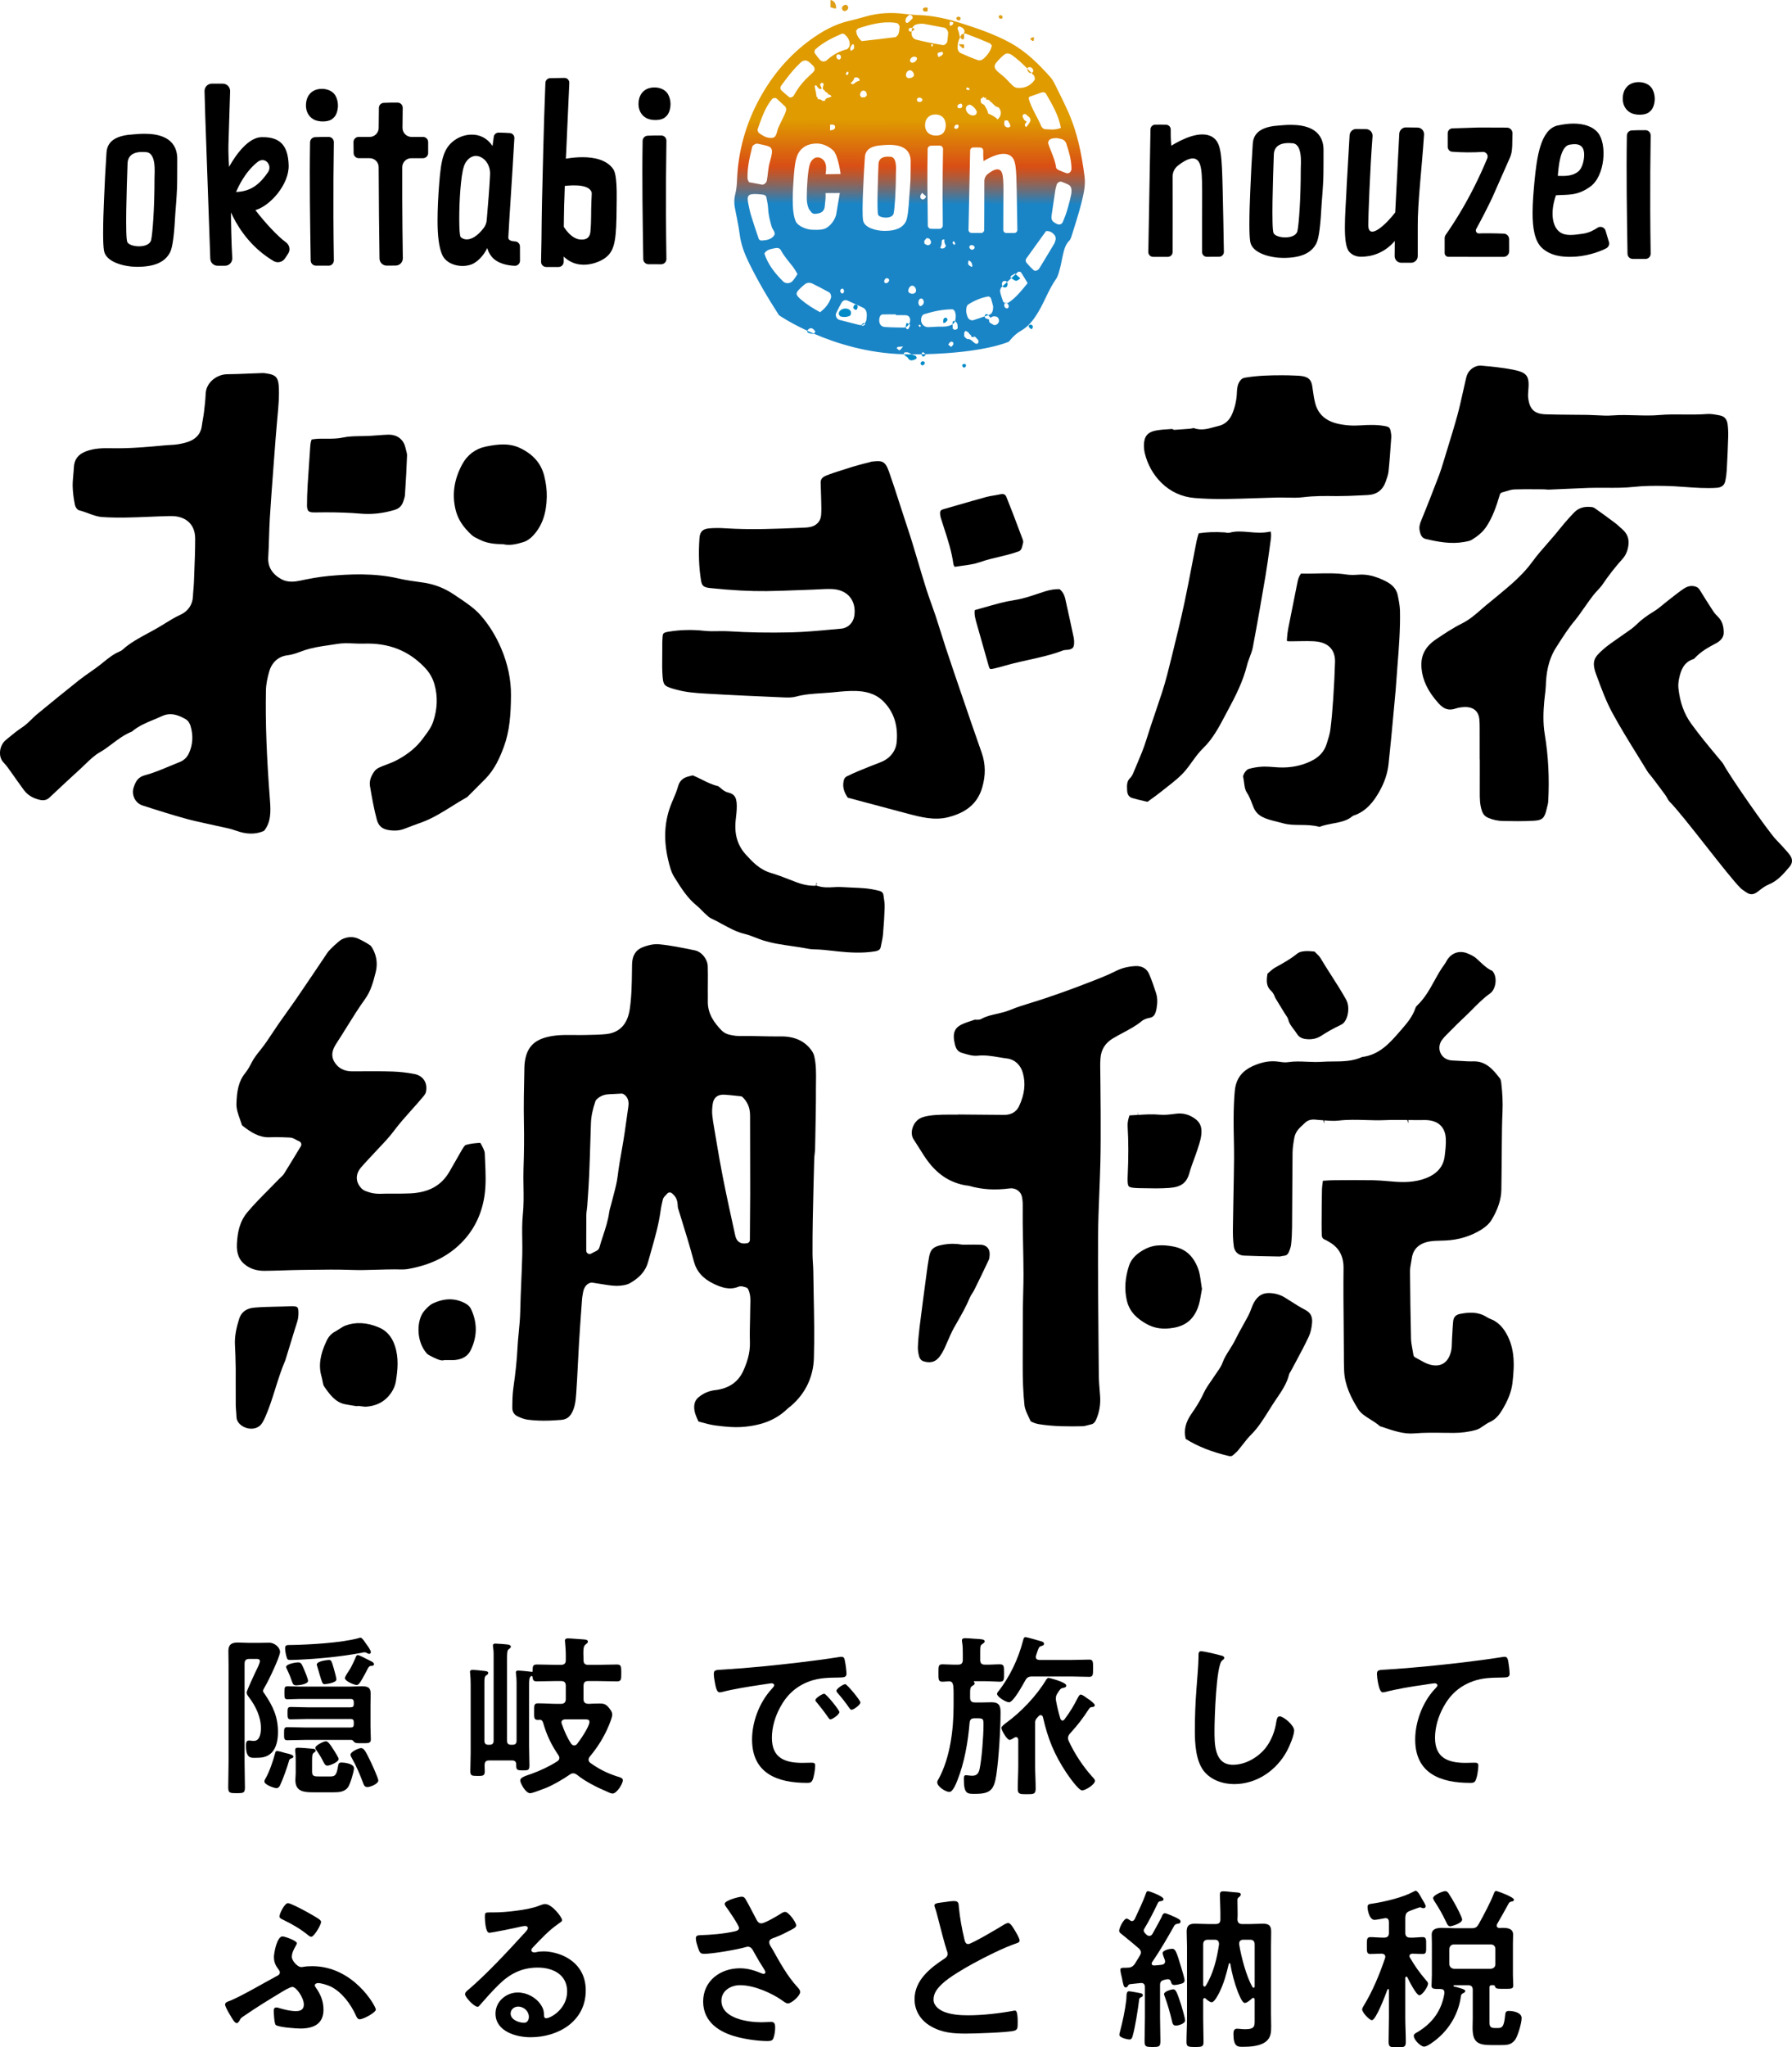 <?xml version="1.0" encoding="UTF-8"?>
<svg id="_レイヤー_1" data-name="レイヤー 1" xmlns="http://www.w3.org/2000/svg" width="429" height="490" xmlns:xlink="http://www.w3.org/1999/xlink" viewBox="0 0 429 490">
  <defs>
    <style>
      .cls-1 {
        fill: url(#_名称未設定グラデーション_5-16);
      }

      .cls-2 {
        fill: url(#_名称未設定グラデーション_5-9);
      }

      .cls-3 {
        fill: url(#_名称未設定グラデーション_5-11);
      }

      .cls-4 {
        fill: url(#_名称未設定グラデーション_5-14);
      }

      .cls-5 {
        fill: url(#_名称未設定グラデーション_5-21);
      }

      .cls-6 {
        fill: url(#_名称未設定グラデーション_5-10);
      }

      .cls-7 {
        fill: url(#_名称未設定グラデーション_5-6);
      }

      .cls-8 {
        fill: url(#_名称未設定グラデーション_5-24);
      }

      .cls-9 {
        fill: url(#_名称未設定グラデーション_5-5);
      }

      .cls-10 {
        fill: url(#_名称未設定グラデーション_5-17);
      }

      .cls-11 {
        fill: url(#_名称未設定グラデーション_5-3);
      }

      .cls-12 {
        fill: url(#_名称未設定グラデーション_5-13);
      }

      .cls-13 {
        fill: url(#_名称未設定グラデーション_5-20);
      }

      .cls-14 {
        fill: url(#_名称未設定グラデーション_5-8);
      }

      .cls-15 {
        fill: url(#_名称未設定グラデーション_5-2);
      }

      .cls-16 {
        fill: url(#_名称未設定グラデーション_5-26);
      }

      .cls-17 {
        fill: url(#_名称未設定グラデーション_2);
      }

      .cls-18 {
        fill: url(#_名称未設定グラデーション_5-12);
      }

      .cls-19 {
        fill: url(#_名称未設定グラデーション_5-25);
      }

      .cls-20 {
        fill: url(#_名称未設定グラデーション_5-18);
      }

      .cls-21 {
        fill: url(#_名称未設定グラデーション_5-7);
      }

      .cls-22 {
        fill: url(#_名称未設定グラデーション_5-15);
      }

      .cls-23 {
        fill: url(#_名称未設定グラデーション_5-22);
      }

      .cls-24 {
        fill: url(#_名称未設定グラデーション_5);
      }

      .cls-25 {
        fill: url(#_名称未設定グラデーション_5-4);
      }

      .cls-26 {
        fill: url(#_名称未設定グラデーション_5-23);
      }

      .cls-27 {
        fill: url(#_名称未設定グラデーション_5-19);
      }
    </style>
    <linearGradient id="_名称未設定グラデーション_2" data-name="名称未設定グラデーション 2" x1="217.069" y1="111.062" x2="217.069" y2="134.574" gradientTransform="translate(1.082 -83.007) rotate(.178)" gradientUnits="userSpaceOnUse">
      <stop offset="0" stop-color="#df9b00"/>
      <stop offset=".469" stop-color="#d94f15"/>
      <stop offset=".512" stop-color="#cc5220"/>
      <stop offset=".592" stop-color="#aa5c3f"/>
      <stop offset=".699" stop-color="#746b71"/>
      <stop offset=".828" stop-color="#2a80b6"/>
      <stop offset=".856" stop-color="#1a85c6"/>
      <stop offset="1" stop-color="#1a85c6"/>
    </linearGradient>
    <linearGradient id="_名称未設定グラデーション_5" data-name="名称未設定グラデーション 5" x1="198.678" y1="111.062" x2="198.678" y2="134.574" gradientTransform="translate(1.082 -83.007) rotate(.178)" gradientUnits="userSpaceOnUse">
      <stop offset="0" stop-color="#de9e16"/>
      <stop offset=".469" stop-color="#d56424"/>
      <stop offset=".509" stop-color="#c8662d"/>
      <stop offset=".582" stop-color="#a66c47"/>
      <stop offset=".68" stop-color="#707571"/>
      <stop offset=".798" stop-color="#2683aa"/>
      <stop offset=".856" stop-color="#008ac8"/>
      <stop offset="1" stop-color="#008ac8"/>
    </linearGradient>
    <linearGradient id="_名称未設定グラデーション_5-2" data-name="名称未設定グラデーション 5" x1="229.537" y1="111.062" x2="229.537" y2="134.574" xlink:href="#_名称未設定グラデーション_5"/>
    <linearGradient id="_名称未設定グラデーション_5-3" data-name="名称未設定グラデーション 5" x1="201.483" y1="111.063" x2="201.483" y2="134.576" xlink:href="#_名称未設定グラデーション_5"/>
    <linearGradient id="_名称未設定グラデーション_5-4" data-name="名称未設定グラデーション 5" x1="245.66" y1="111.062" x2="245.66" y2="134.573" xlink:href="#_名称未設定グラデーション_5"/>
    <linearGradient id="_名称未設定グラデーション_5-5" data-name="名称未設定グラデーション 5" x1="217.783" y1="111.064" x2="217.783" y2="134.578" xlink:href="#_名称未設定グラデーション_5"/>
    <linearGradient id="_名称未設定グラデーション_5-6" data-name="名称未設定グラデーション 5" x1="220.687" y1="111.062" x2="220.687" y2="134.573" xlink:href="#_名称未設定グラデーション_5"/>
    <linearGradient id="_名称未設定グラデーション_5-7" data-name="名称未設定グラデーション 5" x1="238.737" y1="111.061" x2="238.737" y2="134.571" xlink:href="#_名称未設定グラデーション_5"/>
    <linearGradient id="_名称未設定グラデーション_5-8" data-name="名称未設定グラデーション 5" x1="228.645" y1="111.062" x2="228.645" y2="134.573" xlink:href="#_名称未設定グラデーション_5"/>
    <linearGradient id="_名称未設定グラデーション_5-9" data-name="名称未設定グラデーション 5" x1="229.362" y1="111.063" x2="229.362" y2="134.576" xlink:href="#_名称未設定グラデーション_5"/>
    <linearGradient id="_名称未設定グラデーション_5-10" data-name="名称未設定グラデーション 5" x1="246.295" y1="111.061" x2="246.295" y2="134.572" xlink:href="#_名称未設定グラデーション_5"/>
    <linearGradient id="_名称未設定グラデーション_5-11" data-name="名称未設定グラデーション 5" x1="242.571" y1="111.062" x2="242.571" y2="134.574" xlink:href="#_名称未設定グラデーション_5"/>
    <linearGradient id="_名称未設定グラデーション_5-12" data-name="名称未設定グラデーション 5" x1="201.674" y1="111.062" x2="201.674" y2="134.574" xlink:href="#_名称未設定グラデーション_5"/>
    <linearGradient id="_名称未設定グラデーション_5-13" data-name="名称未設定グラデーション 5" x1="217.369" y1="111.064" x2="217.369" y2="134.575" xlink:href="#_名称未設定グラデーション_5"/>
    <linearGradient id="_名称未設定グラデーション_5-14" data-name="名称未設定グラデーション 5" x1="227.739" y1="111.062" x2="227.739" y2="134.574" xlink:href="#_名称未設定グラデーション_5"/>
    <linearGradient id="_名称未設定グラデーション_5-15" data-name="名称未設定グラデーション 5" x1="239.999" y1="111.062" x2="239.999" y2="134.574" xlink:href="#_名称未設定グラデーション_5"/>
    <linearGradient id="_名称未設定グラデーション_5-16" data-name="名称未設定グラデーション 5" x1="204.207" y1="111.063" x2="204.207" y2="134.574" xlink:href="#_名称未設定グラデーション_5"/>
    <linearGradient id="_名称未設定グラデーション_5-17" data-name="名称未設定グラデーション 5" x1="235.575" y1="111.059" x2="235.575" y2="134.572" xlink:href="#_名称未設定グラデーション_5"/>
    <linearGradient id="_名称未設定グラデーション_5-18" data-name="名称未設定グラデーション 5" x1="216.645" y1="111.06" x2="216.645" y2="134.573" xlink:href="#_名称未設定グラデーション_5"/>
    <linearGradient id="_名称未設定グラデーション_5-19" data-name="名称未設定グラデーション 5" x1="225.729" y1="111.059" x2="225.729" y2="134.572" xlink:href="#_名称未設定グラデーション_5"/>
    <linearGradient id="_名称未設定グラデーション_5-20" data-name="名称未設定グラデーション 5" x1="220.332" y1="111.061" x2="220.332" y2="134.573" xlink:href="#_名称未設定グラデーション_5"/>
    <linearGradient id="_名称未設定グラデーション_5-21" data-name="名称未設定グラデーション 5" x1="220.525" y1="111.063" x2="220.525" y2="134.575" xlink:href="#_名称未設定グラデーション_5"/>
    <linearGradient id="_名称未設定グラデーション_5-22" data-name="名称未設定グラデーション 5" x1="230.259" y1="111.063" x2="230.259" y2="134.574" xlink:href="#_名称未設定グラデーション_5"/>
    <linearGradient id="_名称未設定グラデーション_5-23" data-name="名称未設定グラデーション 5" x1="206.019" y1="111.062" x2="206.019" y2="134.574" xlink:href="#_名称未設定グラデーション_5"/>
    <linearGradient id="_名称未設定グラデーション_5-24" data-name="名称未設定グラデーション 5" x1="193.442" y1="111.061" x2="193.442" y2="134.573" xlink:href="#_名称未設定グラデーション_5"/>
    <linearGradient id="_名称未設定グラデーション_5-25" data-name="名称未設定グラデーション 5" x1="240.222" y1="111.06" x2="240.222" y2="134.573" xlink:href="#_名称未設定グラデーション_5"/>
    <linearGradient id="_名称未設定グラデーション_5-26" data-name="名称未設定グラデーション 5" x1="246.181" y1="111.062" x2="246.181" y2="134.574" xlink:href="#_名称未設定グラデーション_5"/>
  </defs>
  <g>
    <g>
      <g>
        <g>
          <g>
            <path d="M42.384,44.936c-.101,2.422-.302,4.693-.404,6.056-.252,4.744-.604,8.125-1.26,9.386-1.261,2.473-3.932,3.482-7.914,3.482-2.924,0-7.461-1.06-7.915-3.885-.151-.908-.202-2.422-.202-4.138,0-2.574,.101-5.602,.202-7.822,.151-3.936,.353-7.67,.605-11.506,.202-3.129,2.974-4.138,6.352-4.34,.605-.051,1.563-.152,2.773-.152,3.226,0,7.663,.807,7.814,5.804,0,1.221,0,6.258-.05,7.115Zm-7.562-8.529c-2.974-.252-4.234,.908-4.285,2.725-.202,5.652-.605,17.763-.051,18.823,.655,1.262,5.193,1.565,5.697-.504,.353-1.615,.807-7.519,.807-14.837,0-1.369,.522-6.207-2.168-6.207Z"/>
            <path d="M54.687,34.793c-.051,1.615,.101,4.491,.151,5.147,1.664-3.028,4.689-7.065,7.764-7.116,4.638-.101,6.352,2.17,6.503,6.712,.152,4.542-4.386,9.739-7.965,10.749,2.289,3.003,5.393,6.331,7.309,7.706,.857,.615,1.121,1.795,.55,2.682-.236,.368-.496,.725-.723,1.097-.587,.961-1.821,1.278-2.788,.701-.549-.328-1.108-.69-1.67-1.091-4.752-3.389-7.26-7.756-8.527-10.54,0,2.211,.104,7.493,.31,10.91,.061,1.013-.743,1.857-1.756,1.857h-1.745c-.948,0-1.725-.751-1.759-1.7l-1.2-33.979c0-.428-.12-3.71-.175-6.111-.023-.991,.774-1.803,1.763-1.8l2.604,.006c.992,.002,1.786,.824,1.755,1.817l-.403,12.953Zm1.815,11.153c3.529-.101,5.646-1.817,7.663-4.744,1.109-1.615-.706-3.886-2.521-2.422-3.025,2.422-4.537,5.854-5.142,7.166Z"/>
            <path d="M80.904,25.255c0,1.262-.454,2.523-1.159,3.028-.907,1.009-3.529,1.009-4.738,.252-1.21-.707-1.765-1.968-1.765-3.28,0-2.422,1.462-3.987,3.832-3.987,1.31,0,2.621,.555,3.226,1.615,.403,.706,.605,1.565,.605,2.372Zm-6.522,37.097c-.142-9.056-.311-19.12-.153-28.295,.011-.661,.523-1.197,1.182-1.233,1.017-.056,2.206-.058,3.269-.054,.701,.003,1.257,.572,1.246,1.274-.091,5.778-.127,11.644-.105,17.595,.013,3.591,.048,7.15,.103,10.677,.011,.707-.558,1.279-1.264,1.274-.945-.008-2.126-.01-3.022-.008-.689,.001-1.244-.54-1.255-1.23Z"/>
            <path d="M116.648,59.369c-.958,2.019-2.571,3.482-3.832,3.937-.604,.202-1.31,.353-2.067,.353-1.916,0-3.982-.807-4.84-2.574-.857-1.867-1.16-4.744-1.16-8.276,0-2.725,.151-5.804,.404-8.983,.454-5.703,1.008-8.629,4.084-10.547,1.058-.656,2.369-1.06,3.73-1.06,1.815,0,3.63,.757,4.94,2.725,.102-.782,.204-1.519,.306-2.225,.083-.574,.59-.994,1.169-.981,1.021,.023,1.845,.045,2.706,.114,.619,.05,1.086,.589,1.051,1.21-.547,9.754-1.257,19.746-1.451,23.783-.032,.67,.794,.906,1.592,.932,.662,.022,1.193,.549,1.195,1.212l.01,3.406c.002,.703-.583,1.254-1.284,1.222-1.569-.071-4.147-.478-5.56-2.264-.529-.669-.825-1.375-.994-1.985Zm.675-17.575c.074-1.482-.494-3.003-1.696-3.873-.592-.429-1.172-.606-1.701-.606-1.361,0-2.47,1.211-2.873,2.523-.757,2.271-1.109,8.276-1.109,12.465,0,2.372,.1,4.189,.352,4.441,.353,.353,.857,.555,1.462,.555,1.055,0,2.455-.691,4-2.676,.435-.559,.709-1.245,.765-1.951,.36-4.596,.587-6.636,.8-10.88Z"/>
            <path d="M129.632,57.277c0-2.321,.075-5.679,.125-9.06,.196-6.995,.344-16.853,.812-28.391,.025-.612,.523-1.107,1.135-1.118l3.413-.06c.666-.012,1.204,.542,1.174,1.208l-.737,16.401c-.252,3.684-.404,11.203-.504,13.02-.05,1.817-.05,3.684-.101,6.813v6.575c0,.682-.552,1.234-1.233,1.234h-2.952c-.69,0-1.246-.567-1.233-1.258l.1-5.364Zm9.677,.063c.316-.015,1.85,.063,2.032-1.87,.253-2.68,.113-4.406,.247-7.427,.079-1.765,.129-1.922-.042-2.252-.976-1.884-5.272-1.482-7.642-1.13,.05-2.129,.101-4.257,.151-6.386,.776-.192,9.495-2.243,12.672,2.089,.357,.487,.988,1.523,.908,7.313-.017,1.215-.032,3.439-.055,4.48-.131,6.027-.654,8.184-2.901,9.718-1.894,1.293-7.908,3.555-11.386-2.675l1.556-5.131s1.83,3.39,4.46,3.27Zm-3.301-37.434"/>
            <path d="M90.853,61.873c-.084-5.812-.175-14.095-.202-21.869-.004-1.19-.968-2.145-2.157-2.145h-2.606c-.675,0-1.224-.543-1.232-1.218l-.033-2.623c-.009-.687,.546-1.249,1.232-1.249h2.644c1.186,0,2.151-.965,2.158-2.152,.01-1.734,.026-3.355,.05-4.808,.01-.639,.504-1.156,1.142-1.192,1.037-.059,2.259-.06,3.346-.056,.681,.003,1.221,.556,1.212,1.238-.02,1.59-.035,3.19-.049,4.791-.01,1.2,.96,2.18,2.159,2.18h2.749c.68,0,1.232,.552,1.232,1.234v2.623c0,.681-.552,1.234-1.232,1.234h-2.808c-1.189,0-2.156,.961-2.16,2.152-.008,2.496-.01,5.001,0,7.524,.018,4.8,.064,9.557,.136,14.27,.015,.961-.753,1.743-1.714,1.751l-2.119,.019c-.954,.009-1.735-.747-1.749-1.702Z"/>
          </g>
          <path d="M160.518,24.913c0,1.262-.454,2.523-1.16,3.028-.907,1.009-3.529,1.009-4.738,.252-1.21-.707-1.765-1.968-1.765-3.28,0-2.422,1.462-3.987,3.832-3.987,1.31,0,2.621,.555,3.226,1.615,.403,.706,.605,1.565,.605,2.372Zm-6.522,37.097c-.142-9.056-.311-19.12-.153-28.295,.011-.661,.523-1.197,1.182-1.233,1.017-.056,2.206-.058,3.269-.054,.701,.003,1.257,.572,1.246,1.274-.091,5.778-.127,11.644-.105,17.595,.013,3.591,.048,7.15,.103,10.677,.011,.707-.558,1.279-1.264,1.274-.945-.008-2.126-.01-3.022-.008-.689,.001-1.244-.54-1.255-1.23Z"/>
        </g>
        <g>
          <g>
            <path d="M316.796,42.802c-.1,2.422-.302,4.693-.403,6.056-.252,4.744-.605,8.125-1.26,9.386-1.261,2.473-3.932,3.482-7.914,3.482-2.924,0-7.461-1.06-7.915-3.886-.151-.908-.202-2.422-.202-4.138,0-2.574,.101-5.602,.202-7.822,.152-3.936,.353-7.67,.605-11.506,.202-3.129,2.974-4.138,6.352-4.34,.605-.051,1.563-.152,2.773-.152,3.226,0,7.663,.807,7.814,5.804,0,1.221,0,6.258-.05,7.115Zm-7.562-8.528c-2.974-.252-4.234,.908-4.285,2.725-.202,5.652-.605,17.764-.051,18.823,.655,1.262,5.193,1.565,5.697-.505,.353-1.615,.807-7.519,.807-14.837,0-1.369,.522-6.207-2.168-6.207Z"/>
            <path d="M286.282,38.077c-.676-.322-1.906-.318-4.313,1.578-.807,.636-1.256,1.616-1.251,2.645,.028,5.53,.006,14.833-.004,18.044-.002,.629-.512,1.13-1.141,1.13h-3.527c-.638,0-1.152-.523-1.14-1.162l.515-29.352c.011-.615,.508-1.105,1.123-1.122,.93-.026,1.77-.017,2.615,.015,.613,.023,1.104,.513,1.107,1.127,.004,1.037-.025,2.297,.142,3.889,2.345-1.43,7.04-3.872,9.894-2.042,2.08,1.334,2.209,4.313,2.411,12.955,.089,3.835,.192,8.744,.283,14.496,.01,.635-.499,1.167-1.133,1.171l-2.935,.019c-.633,.004-1.148-.502-1.148-1.135,0-2.063-.001-4.627-.001-8.23-.005-9.282,.29-13.173-1.496-14.025Z"/>
            <path d="M333.911,57.675c-2.572,2.977-5.647,3.771-8.066,3.771-1.109,0-2.067-.353-2.824-1.161-.857-.959-1.058-3.28-1.058-5.955,0-2.826,.252-5.955,.352-8.226,.047-1.596,.399-6.86,.773-13.72,.047-.857,.757-1.528,1.615-1.513,.736,.013,1.582,.019,2.319,.029,.917,.014,1.633,.795,1.562,1.71-.629,8.177-1.026,19.416-1.026,21.21,0,3.987,4.436-.298,6.453-2.973,.327-5.933,.61-12.211,.971-18.835,.047-.861,.767-1.542,1.628-1.519,.865,.024,1.883,.031,2.726,.037,.915,.007,1.64,.783,1.579,1.697-.543,8.22-1.557,16.328-1.51,22v7.069c0,.88-.713,1.594-1.593,1.594h-2.343c-.885,0-1.601-.723-1.593-1.609l.034-3.609Z"/>
            <path d="M385.171,57.91c.178,.598-.092,1.229-.644,1.519-1.736,.913-5.065,2.042-8.56,2.043-1.544,0-4.629-.069-6.856-2.17-1.765-1.665-2.218-4.895-2.218-8.327,0-2.574,.253-5.299,.454-7.519,.555-5.703,1.412-12.465,5.545-13.423,1.16-.253,2.521-.454,3.781-.454,2.319,0,4.588,.605,5.898,2.22,2.168,2.675,1.714,10.295-1.865,12.868-3.125,2.271-5.394,1.867-8.217,2.069-1.343,3.808-1.007,7.404,.918,8.804,1.367,.995,3.309,.715,5.494,.4,1.557-.224,2.646-.844,3.529-1.43,.72-.478,1.693-.119,1.94,.71l.802,2.69Zm-9.406-23.285c-2.319,.404-2.672,5.501-2.823,7.469,1.714,.05,3.428,.101,4.84-1.009,1.008-.757,1.462-2.725,1.462-4.037,0-2.473-1.563-2.776-3.478-2.422Z"/>
            <path d="M357.211,47.375c-1.27,2.655-2.548,5.13-3.81,7.43-.276,.504,.111,1.111,.683,1.064,.651-.054,3.914-.043,5.935,.049,.708,.032,1.261,.619,1.265,1.329,.005,.86,.01,2.005,.009,2.893,0,.739-.599,1.336-1.337,1.336h-6.014c-1.707,0-5.469-.005-7.196-.008-.499,0-.9-.406-.9-.906v-3.557c0-.284,.083-.553,.245-.786,2.181-3.128,4.515-6.902,6.775-11.377,1.213-2.401,2.269-4.736,3.19-6.961,.309-.746-.275-1.566-1.08-1.516-1.165,.073-2.383,.111-3.649,.103-1.28-.008-2.508-.061-3.68-.15-.609-.046-1.071-.563-1.071-1.174v-3.248c0-.634,.503-1.153,1.136-1.174l6.336-.204,6.691,.024c.746,.003,1.347,.606,1.342,1.353-.006,.972-.045,2.023-.058,3.051l-.063,.807c-.055,.706-.229,1.398-.515,2.045l-4.233,9.577Z"/>
          </g>
          <path d="M396.143,23.641c0,1.262-.454,2.523-1.159,3.028-.907,1.009-3.529,1.009-4.738,.252-1.21-.706-1.765-1.968-1.765-3.28,0-2.422,1.462-3.987,3.832-3.987,1.31,0,2.621,.555,3.226,1.615,.403,.707,.604,1.565,.604,2.372Zm-6.522,37.097c-.143-9.056-.311-19.119-.153-28.295,.011-.661,.523-1.197,1.182-1.233,1.017-.056,2.206-.058,3.269-.054,.701,.003,1.257,.572,1.246,1.274-.091,5.778-.127,11.644-.105,17.595,.014,3.591,.048,7.15,.103,10.677,.011,.707-.558,1.279-1.264,1.274-.945-.008-2.126-.01-3.022-.008-.689,.001-1.245-.54-1.255-1.23Z"/>
        </g>
        <g>
          <path class="cls-17" d="M259.639,42.233c-.689-5.292-1.704-10.515-3.898-15.423-1.002-2.241-2.105-4.436-3.196-6.636-.301-.607-.649-1.219-1.096-1.72-2.827-3.161-5.799-6.126-9.587-8.203-3.739-2.05-7.727-3.402-11.753-4.691-3.389-1.085-6.836-1.869-10.416-1.958-.952-.023-1.902-.161-3.101-.268-3.035-.395-6.282-.287-9.48,.653-1.308,.384-2.63,.726-3.956,1.041-3.382,.803-6.362,2.482-9.12,4.486-5.15,3.741-9.182,8.547-12.215,14.114-3.306,6.068-5.123,12.605-5.383,19.549-.041,1.085-.138,2.192-.409,3.237-.284,1.095-.31,2.156-.116,3.239,.385,2.145,.9,4.271,1.169,6.429,.293,2.348,1.085,4.49,2.104,6.593,2.145,4.428,4.643,8.641,7.308,12.777,0,0,2.523,1.742,6.795,3.722,.131-.405,.629-.7,1.014-.599,.438,.115,.657,.486,.915,.809-.047,.052-.093,.105-.14,.158-.091,.102-.182,.204-.272,.307,5.369,2.324,12.95,4.72,21.604,4.936-.033-.088-.051-.183-.024-.244,.048-.109,.221-.226,.342-.229,.28-.006,.612-.028,.832,.107,.237,.144,.474,.279,.718,.398,.788-.002,1.574-.005,2.316-.019,.02-.13,.118-.277,.325-.548,.058,.037,.117,.07,.172,.11,.261,.191,.395,.306,.46,.41,14.474-.386,19.97-2.998,19.97-2.998l.441-.52c.712-.841,1.517-1.558,2.481-2.105,1.839-1.042,3.021-2.653,4.101-4.445,1.547-2.566,2.518-5.429,4.253-7.897,.528-.752,.727-1.757,.985-2.672,.259-.917,.38-1.873,.603-2.802,.318-1.323,.554-2.678,1.586-3.714,.271-.272,.431-.693,.549-1.075,.802-2.605,1.675-5.193,2.332-7.835,.525-2.109,1.075-4.268,.788-6.474Zm-4.368-7.859c.638,1.929,1.214,3.871,1.245,5.93,.012,.783-.575,1.345-1.259,1.121-.637-.209-1.262-.468-1.869-.754-.227-.107-.531-.337-.558-.542-.263-2.037-1.252-3.829-1.874-5.743-.16-.492,.242-1.07,.811-1.196,.132-.029,.261-.079,.395-.093,.268-.029,.537-.041,.806-.06,.266,.051,.531,.105,.797,.155,.708,.133,1.272,.471,1.507,1.182Zm-5.917-12.245c.435-.153,.871-.019,1.072,.329,1.478,2.568,2.997,5.126,3.552,8.138-1.425,.612-2.759,.368-4.029,.294-.252-.229-.535-.367-.626-.586-.932-2.245-2.357-4.263-3.03-6.624-.033-.116,.038-.261,.078-.489,.964-.344,1.972-.706,2.982-1.062Zm-4.112,6.639h0c-.034-.062-.065-.126-.103-.185-.233-.366-.525-.863-.186-1.153,.462-.395,.849,.109,1.196,.424,.568,.353,.681,.859,.375,1.412-.229,.414-.56,.772-.846,1.154-.715-.499-.1-.897,.101-1.326-.179-.109-.358-.218-.536-.327Zm-5.452-15.147c.283-.28,.596-.551,.943-.735,.209-.111,.52-.097,.768-.05,.256,.049,.517,.171,.731,.324,1.352,.969,2.566,2.088,3.72,3.272,.019-.115,.108-.26,.203-.303,.53-.241,1.196,.232,1.21,.838-.041,.273-.203,.448-.439,.497,.192,.217,.409,.407,.595,.63,.154,.185,.157,.496,.231,.749-.035,.12-.039,.262-.108,.355-1.052,1.416-2.485,2.004-4.21,1.824-.364-.038-.752-.306-1.035-.568-.886-.822-1.648-1.798-2.602-2.524-2.462-1.874-2.015-2.318-.005-4.309Zm-7.515,45.956c-.222-.199-.297-.461-.12-.752,.309-.24,.645-.227,.943-.004,.248,.185,.315,.493,.099,.725-.265,.284-.62,.301-.922,.031Zm.527,4.112h0c-.081,.062-.156,.129-.226,.202-.832-.522-.897-.574-.763-1.332,.012-.067,.023-.13,.037-.208,.72,.159,.853,.736,.952,1.338Zm-.44-38.573c.664,.329,1.143,.852,1.463,1.517,.028,.058,.003,.141,.003,.31-.022,.31-.247,.598-.628,.674-1.006,.201-2.073-.783-1.96-1.776,.056-.494,.708-.931,1.122-.726Zm-1.041-3.945c.039-.271,.246-.246,.441-.165,.125,.052,.242,.123,.362,.185-.034,.116-.049,.235-.045,.355h0c-.196-.013-.403,.007-.583-.054-.089-.03-.19-.22-.175-.322Zm4.308,2.242c.065-.002,.13-.004,.195-.006,.083-.002,.166-.005,.249-.008,0,.048-.001,.096-.002,.143,0,.018,0,.036,0,.053-.001,.081-.002,.163-.003,.244l.005,.005c.368-.02,.727-.017,.919,.384,0,0,0,0,0,0,.73,.451,1.132,1.367,2.099,1.483,.747,1.002,.689,1.944-.255,2.889-.623-.701-1.448-1.063-2.272-1.427t0,0c-.11-.77-.563-1.383-.924-2.039h0c-.256-.159-.513-.317-.769-.475-.017-.41-.339-.904,.169-1.168,.05-.026,.106-.051,.173-.072l.005-.004c.04-.058,.08-.116,.12-.175,.024-.035,.048-.069,.072-.104,.027,.036,.055,.071,.083,.107,.043,.055,.085,.11,.127,.165h0l.01,.005Zm4.885,5.412c.07,.001,.14,.002,.21,.003,.146,.002,.291,.004,.437,.006,.033,0,.066,0,.099,.001h0c.128,.216,.256,.433,.384,.649,.025,.042,.049,.083,.074,.125,.069,.255,.291,.572,.043,.758-.386,.29-1.063,.08-1.26-.322-.199-.407-.062-.815,.013-1.222Zm-11.102-22.449c.046-.069,.291-.07,.404-.016,.52,.252,1.085,.481,1.09,1.205,0,0,0,0,0,0-.045,.146-.089,.292-.134,.438,0,.016,0,.033,.002,.049,.176-.024,.353-.026,.476,.019,1.903,.703,3.78,1.477,5.652,2.259,.22,.092,.362,.373,.545,.571-.257,1.248-.994,2.204-1.887,3.064-.425,.409-.992,.593-1.495,.415-1.4-.498-2.777-1.07-4.126-1.694-.31-.143-.631-.589-.672-.929-.125-1.027,.129-1.995,.591-2.883-.056-.089-.115-.177-.131-.271-.097-.58-.215-1.134-.49-1.663-.067-.129,.067-.403,.176-.565Zm-1.332-1.063c.05,.015,.092,.027,.148,.044q-.045,.765-.824,.812c-.01-.068-.023-.135-.029-.203-.069-.833-.062-.88,.705-.653Zm.155,52.492c.271-.101,.315,.171,.382,.36,.024,.068,.05,.136,.075,.204,0,0,0,0,0,0-.076,.081-.153,.162-.23,.242-.11-.094-.244-.17-.326-.284-.14-.194-.13-.437,.098-.522Zm-7.133-52.111c1.085,.203,3.059,.565,5.028,.948,.365,.071,.88,.824,.856,1.262-.037,.666-.106,1.333-.212,1.991-.088,.547-.664,.973-1.139,.888-1.188-.213-2.377-.424-3.559-.664-.919-.187-1.83-.409-2.741-.631-.668-.163-1.115-.761-1.125-1.466-.002-.134-.006-.269,.004-.403,.003-.041,.011-.074,.015-.113-.202,.074-.411,.096-.58-.074-.249-.251-.061-.515,.103-.75,.225-.01,.456-.04,.668-.006,.325-.744,1.074-1.058,2.682-.981Zm4.305,53.833c-.053-.052-.11-.1-.165-.149-.052-.047-.101-.096-.155-.141,.28-.415,.36-.874,.347-1.37-.011-.422,.248-.601,.662-.557,0,0,0,0,0,0-.036,.172-.035,.336-.019,.495,.038,.375,.193,.722,.391,1.058-.145,.179-.29,.357-.436,.536,0,0-.001,0-.002,0-.211,.034-.422,.066-.634,.1l.008,.028Zm-3.602-2.536c.028,.004,.055,.007,.083,.011,.15,.02,.301,.04,.451,.061,.025,.003,.051,.007,.076,.01,.091,.106,.195,.203,.271,.318,.26,.395,.278,.827-.077,1.131-.269,.23-.657,.19-.982-.003-.119-.07-.224-.164-.335-.246-.004-.11-.008-.219-.012-.329-.003-.089-.007-.178-.01-.267,0-.009,0-.018-.001-.027,.179-.22,.357-.44,.536-.66Zm-1.205-9.359c-.259-.173-.347-.476-.27-.751,.072-.258,.264-.483,.403-.723,.331,.288,.663,.576,.994,.864-.071,.123-.124,.262-.216,.365-.247,.276-.534,.497-.911,.245Zm2.314-37.039h0c.157,.006,.314,.012,.472,.018-.048,.156-.09,.425-.143,.494-.008,.01-.016,.016-.024,.017-.001,0-.002,0-.003,0-.038,.002-.068-.002-.096-.007-.007-.001-.017-.001-.023-.003-.222-.058-.123-.341-.182-.518Zm2.654,1.796c.333,.351,.171,.648-.134,.881-.219,.168-.488,.271-.734,.404h0c-.45-.983-.39-1.072,.868-1.285Zm-7.735,4.425c.521,.019,1.024,.656,.965,1.221-.043,.411-.828,.787-1.414,.634-.411-.107-.538-.469-.499-.844,.059-.56,.529-1.026,.947-1.011Zm-.895-12.517c.19-.289,.483-.51,.729-.761,.536,.031,.853,.272,.819,.851h0c-.205,.198-.405,.402-.615,.594-.255,.233-.466,.566-.887,.481-.24-.048-.303-.775-.046-1.165Zm-11.388,2.47c2.728-.883,5.482-1.638,8.399-1.364,.267,.025,.528,.105,.793,.153,.29,.053,.656,.573,.615,.958-.057,.539-.079,1.105-.27,1.6-.125,.326-.494,.744-.799,.785-2.681,.359-5.372,.643-8.028,.945-.733-.726-1.254-1.504-1.293-2.505,.2-.204,.355-.499,.582-.573Zm1.965,16.088c-.08,.075-.161,.149-.241,.224-.065,.061-.13,.121-.196,.182-.007,.006-.013,.012-.02,.018h0c-.283,.009-.566,.017-.849,.025-.015-.023-.03-.047-.046-.07-.083-.127-.166-.254-.249-.382-.014-.021-.028-.043-.042-.064h0c.021-.138,.026-.28,.064-.413,.128-.455,.444-.751,.906-.681,.35,.053,.573,.373,.64,.746,.024,.136,.022,.276,.032,.415Zm-2.247-4.33s0,0,.001,0c.163,.138,.326,.277,.489,.415l.016-.024c-.005,.074-.004,.148-.005,.222-.002,.07-.007,.139-.005,.209-.497,.059-.896,.298-1.263,.632-.312,.284-.617,.204-.854-.138,0,0,0,0,0,0,.153-.086,.276-.193,.387-.309,.259-.274,.42-.618,.545-.988,.23-.007,.46-.013,.689-.02Zm-1.178-7.931s0,0,0,0c.099,.021,.199,.034,.3,.039,.149,.972,.152,1.055-.509,1.448-.058,.035-.113,.067-.182,.108-.35-.65,0-1.127,.39-1.595Zm-8.824,1.151c1.854-1.645,4.048-2.714,6.292-3.685,.18-.078,.554,.082,.731,.246,.721,.666,1.208,1.475,1.13,2.5-.019,.246-.204,.486-.341,.712-.066,.108-.186,.224-.303,.255-1.876,.489-3.509,1.406-4.934,2.72-.172,.159-.483,.166-.729,.243-.248-.101-.566-.137-.729-.315-.456-.498-.862-1.044-1.26-1.591-.247-.34-.158-.817,.142-1.084Zm7.819,5.455c.002,.145,.031,.296-.002,.433-.055,.233-.246,.384-.459,.267-.253-.14-.076-.351,.023-.525,.036-.063,.07-.127,.105-.19,0,0,0,0,0,0,.111,.004,.222,.01,.333,.016Zm-1.761-3.52c-.006,.298-.154,.526-.49,.582-.383-.077-.593-.34-.619-.712-.022-.309,.167-.562,.484-.549,.388,.016,.633,.273,.626,.679Zm-5.66,9.515c-.066-.007-.13-.022-.193-.044-.013-.005-.026-.007-.038-.012,.039-.823-.272-1.588-.393-2.385-.042-.278,.171-.313,.373-.341,0,0,0,0,0,0,.067,.095,.134,.189,.202,.284,.051,.072,.103,.145,.154,.217l.024,.034-.012,.014c.17,.039,.254,.157,.3,.312,.091,.005,.181,.009,.272,.014,.104,.006,.209,.011,.313,.016,.049-.368-.18-.635-.339-.927,.003-.018,.004-.036,.007-.054,.002-.012,.003-.024,.005-.035,.011-.068,.022-.136,.027-.205,.003-.002,.005-.004,.008-.007,.107-.089,.214-.178,.321-.267h0s.002,0,.003,0c.039,.002,.077,0,.116,.001,.036,0,.072,.002,.109,.001,.014,.015,.028,.03,.042,.046,.07,.077,.141,.153,.211,.23,.014,.015,.027,.029,.041,.044h0c-.117,.384-.274,.76-.24,1.175,.121,.079,.236,.164,.337,.262,.103,.101,.189,.216,.248,.358,.196,.114,.392,.229,.588,.344,.017,.234,.163,.341,.377,.378,.276,.048,.424,.236,.523,.477-.475,.242-1.051,.251-1.465,.635-.003,.101-.006,.202-.009,.303-.28,.043-.557,.224-.833-.052-.264-.264-.624-.279-.975-.284h-.002c-.023-.152-.046-.305-.068-.459-.003-.022-.007-.044-.01-.066l.006-.003c-.01,0-.02-.003-.031-.004Zm3.056,6.681c.139-.026,.279-.077,.417-.074,.369,.007,.724,.08,.781,.53,.039,.309-.134,.574-.392,.695-.243,.114-.538,.116-.81,.167,.001-.439,.003-.879,.004-1.318Zm-11.72-9.359c1.446-1.982,2.932-3.934,4.742-5.609,.555-.514,1.256-.585,1.833-.142,.324,.248,.628,.525,.921,.81,.652,.635,.696,1.191,.137,1.737-.584,.571-1.205,1.106-1.774,1.692-1.144,1.18-2.103,2.496-2.877,3.953-.104,.195-.446,.263-.678,.39-.132-.035-.295-.031-.39-.111-.621-.517-1.247-1.032-1.832-1.588-.337-.321-.314-.815-.083-1.133Zm-2.187,3.2c.217-.266,.839-.369,1.091-.143,.7,.628,1.387,1.27,2.068,1.917,.091,.086,.135,.232,.174,.359,.041,.128,.05,.266,.079,.439-.12,.35-.219,.747-.387,1.112-.51,1.104-1.09,2.177-1.561,3.297-.357,.85-.311,2.141-1.373,2.288-1.193,.166-2.342-.47-3.311-1.252-.091-.073-.118-.235-.158-.36-.041-.127-.119-.282-.08-.389,.914-2.536,1.713-5.128,3.458-7.268Zm-4.737,11.429c.097-.401,.88-.846,1.3-.755,3.475,.756,4.034,.492,2.899,4.459-.419,1.465-.419,2.951-.706,4.41-.096,.488-.698,1.008-1.153,.929-1.058-.184-2.112-.391-3.107-.578-.148-.346-.335-.588-.345-.837-.112-2.611,.507-5.12,1.112-7.629Zm1.567,22.038c-.659-1.911-1.288-3.833-1.884-5.765-.239-.774-.381-1.577-.555-2.37-.486-2.221-.231-2.73,2.078-2.592,.534,.051,1.079,.058,1.599,.175,.225,.051,.527,.305,.572,.514,.196,.924,.391,1.862,.438,2.802,.074,1.504,.44,2.941,.86,4.364,.215,.728,1.132,1.377,.467,2.181-.722,.873-1.849,1.021-2.929,1.077-.215,.011-.58-.199-.644-.387Zm5.838,10.173c-1.957-1.936-3.641-4.053-4.491-6.696,.6-.985,1.595-1.053,2.512-1.258,.56-.125,1.15-.064,1.435,.478,.772,1.466,1.878,2.675,2.88,3.966,.41,.527,.721,1.131,1.105,1.745-.444,.632-.762,1.248-1.23,1.71-.639,.631-1.662,.6-2.212,.055Zm11.421,4.022c-.491,1.295-1.271,2.365-2.583,3.344-1.746-.958-3.225-1.888-4.566-3.036-1.386-1.186-1.4-1.565-.019-2.827,.299-.273,.594-.551,.909-.806,.593-.479,1.274-.464,1.902-.157,1.328,.648,2.627,1.357,3.931,2.053,.408,.218,.599,.971,.426,1.429Zm2.984-1.247c-.158,.177-.374,.143-.526-.029-.259-.291-.304-.601,0-.906,.171-.114,.356-.227,.523,0,.222,.305,.269,.636,.003,.934Zm5.527,6.389c-.052,.37-.222,.655-.438,.877,.01,.008,.03,.01,.037,.018,.179,.206,.026,.347-.164,.442-.121,.061-.251,.103-.376,.153-.054-.083-.123-.151-.196-.217-.184,.031-.38,.027-.581-.025-1.577-.405-3.156-.806-4.734-1.205-.623-.157-1.075-.991-.793-1.607,.395-.861,.842-1.699,1.304-2.527,.291-.523,.901-.731,1.403-.506,1.241,.555,2.478,1.12,3.707,1.702,.634,.3,.919,.856,.926,1.841-.021,.241-.038,.649-.094,1.053Zm5.336-9.145c-.213,.304-.491,.49-.887,.343-.272-.215-.215-.484-.092-.736,.177-.361,.48-.521,.849-.316,.281,.156,.317,.442,.13,.71Zm3.443,15.55s-.005,.013-.005,.013h0s0,0,0,0c-.2,.244-.4,.488-.6,.732-.099,.074-.206,.136-.319,.185,0,0,0,0,0,0-.145-.12-.291-.24-.436-.359-.057-.047-.115-.094-.172-.142l.117-.171s.02-.022,.044-.048c.041-.045,.096-.105,.096-.105,.426-.035,.851-.069,1.277-.104h0Zm1.22-4.132c-.405,.02-.546-.205-.57-.503-.179,.073-.384,.115-.572,.112-1.489-.026-2.981-.037-4.465-.144-1.23-.088-1.582-1.371-1.159-2.512,.079-.213,.378-.479,.586-.487,1.08-.046,2.163-.016,3.245-.013,0,.059,0,.118,0,.177,.807,.003,1.614-.018,2.419,.022,.238,.012,.531,.137,.688,.311,.408,.451,.329,1.041,.174,1.545-.024,.079-.088,.149-.132,.225,.369,.205,.267,.473-.212,1.267Zm1.707-8.753c-.354,.382-1.165,.348-1.554-.066-.283-.301-.055-1.141,.444-1.486,.349-.241,.707-.102,.964,.173,.385,.411,.431,1.071,.146,1.379Zm-.802-55.017c-.299-.1-.518-.301-.458-.621,.129-.686,.861-1.029,1.49-.712,.096,.048,.198,.23,.181,.331-.091,.556-.653,1.003-1.214,1.002Zm1.208,8.921c-.065-.315,.127-.529,.452-.562,.369-.037,.691,.051,.839,.448,.015,.347-.225,.479-.497,.55-.389,.102-.708-.023-.793-.437Zm.63,47.633c.271-.162,.566-.196,.769,.059,.435,.546,.216,1.325-.435,1.594-.099,.041-.303,0-.368-.079-.361-.432-.332-1.15,.035-1.574Zm.027,6.723h0c-.086-.138-.262-.346-.28-.431-.003-.012-.002-.023,.003-.029,0-.001,.002-.002,.002-.003,.023-.03,.046-.05,.068-.068,.006-.005,.012-.012,.018-.016,.188-.13,.338,.129,.51,.201h0c-.107,.115-.214,.231-.322,.346Zm7.926,4.309c-.105,.168-.285,.29-.431,.432-.219-.189-.438-.378-.656-.568,.113-.17,.2-.369,.346-.503,.201-.185,.454-.31,.715-.086,.262,.225,.169,.496,.026,.725Zm-.017-3.956s0,0,0,0c-.016-.285-.039-.569-.047-.854-.002-.069-.009-.139-.014-.209-.056,.037-.107,.093-.161,.12-1.259,.637-2.643,.44-3.357,.467-1.171,.063-1.711,.11-2.251,.117-1.313,.019-2.119-1.249-1.593-2.534,.092-.225,.32-.485,.54-.553,2.199-.685,4.441-1.17,6.756-1.183,.205-.001,.509,.256,.601,.466,.34,.774,.271,1.609,.072,2.393,0,.003-.004,.005-.005,.007,.224,.134,.464,.379,.54,.648,.094,.333,.071,.699,.1,1.05-.374,.386-.763,.469-1.179,.064Zm.705-47.83c-.198-.055-.405-.121-.341-.397,.086-.368,.306-.62,.705-.613,.237,.004,.352,.19,.322,.418-.051,.387-.256,.623-.686,.591Zm1.007-4.912c-.282,.034-.602-.043-.608-.428-.005-.337,.315-.61,.809-.682,.175-.029,.297,.159,.343,.367,.098,.435-.139,.695-.545,.743Zm4.336,56.203c-.196,.224-.492,.221-.764,.029-.562-.397-.97-1.081-1.801-.989-.391-.286-.889-.502-.732-1.14h0c-.082-.337,.081-.59,.286-.829,.339,.147,.683,.289,.879,.616,.028,.046,.052,.095,.074,.149,0,0,0,0,0,0,.118,.092,.236,.183,.354,.275,.096,.737,.587,.353,.949,.335,.247,.253,.516,.488,.734,.763,.189,.238,.216,.569,.022,.791Zm4.622-4.571c-.298,.242-.682,.375-.988,.152-.414-.302-1.172-.383-.965-1.2-.266-.101-.54-.186-.797-.307-.226-.106-.271-.288-.261-.482-.911,.318-1.822,.634-2.742,.923-.507,.159-1.12-.2-1.324-.671-.329-.762-.487-1.549-.3-2.367,.057-.251,.176-.568,.371-.695,1.478-.964,3.089-1.633,4.827-1.946,.187-.034,.562,.218,.63,.414,.262,.754,.434,1.539,.543,1.951,.004,1.109-.224,1.76-.927,2.028-.081,.031-.166,.053-.248,.083,.004,.006,.01,.008,.014,.013,.162,.226,.369,.419,.557,.627,.336-.323,.74-.418,1.187-.333,.375,.071,.657,.267,.763,.656,.123,.453,.032,.85-.341,1.154Zm2.731-5.157c-.142,.094-.3,.141-.459,.163,.402,.24,.587,.745,.348,1.096-.183,.196-.408,.199-.593,.081-.405-.256-.484-.671-.263-1.116,.024-.048,.057-.066,.086-.095-.22-.065-.408-.196-.486-.413-.231-.638-.451-1.282-.629-1.936-.148-.546-.084-1.101,.342-1.506,.056-.054,.115-.105,.172-.159-.226-.329-.205-.841,.092-1.13,.235-.228,.757-.178,.961,.093,.01,.014,.004,.037,.014,.051,.345-.323,.693-.642,1.041-.962-.078-.061-.146-.113-.235-.183,.147-.539,.744-.564,1.055-.914,.063,.055,.126,.11,.189,.164,.2-.18,.393-.37,.594-.549,.12-.107,.601-.042,.694,.094,.524,.768,.98,1.582,1.593,2.603-1.534,1.877-2.792,3.47-4.515,4.616Zm11.173-14.85c-.077,.26-.14,.536-.276,.764-1.178,1.98-2.364,3.955-3.568,5.918-.135,.22-.374,.426-.612,.517-.212,.082-.579,.096-.721-.033-.596-.542-1.154-1.13-1.682-1.74-.269-.311-.373-.728-.103-1.106,1.572-2.197,3.155-4.386,4.71-6.544,.797-.086,1.376,.237,1.865,.739,.401,.412,.556,.914,.387,1.484Zm3.8-11.11c-.414,1.881-.993,4.381-2.056,6.74-.233,.518-.808,.704-1.356,.446-1.21-.569-1.463-.995-1.29-2.174,.296-2.01,.585-4.021,.893-6.029,.061-.398,.192-.785,.297-1.176,.142-.528,.77-.901,1.235-.72,.503,.196,1.004,.399,1.492,.629,.682,.322,.977,.901,.785,2.283Zm-38.502-3.39c-.07,1.567-.205,3.035-.273,3.916-.172,3.068-.407,5.254-.834,6.068-.82,1.597-2.55,2.244-5.126,2.236-1.891-.006-4.824-.7-5.112-2.529-.096-.588-.126-1.567-.122-2.677,.005-1.665,.077-3.623,.146-5.059,.106-2.546,.244-4.96,.414-7.441,.137-2.023,1.932-2.671,4.117-2.794,.392-.032,1.011-.095,1.794-.093,2.087,.007,4.955,.538,5.042,3.769-.002,.79-.013,4.047-.047,4.602Zm-4.874-5.531c-1.923-.169-2.741,.579-2.777,1.754-.142,3.655-.427,11.488-.071,12.174,.421,.817,3.355,1.022,3.686-.315,.232-1.044,.537-4.862,.552-9.595,.003-.886,.35-4.014-1.39-4.019Zm13.322-7.52c-.003,.816-.299,1.631-.756,1.956-.589,.651-2.284,.646-3.065,.154-.782-.459-1.137-1.276-1.135-2.125,.005-1.567,.953-2.576,2.486-2.571,.847,.003,1.694,.364,2.084,1.051,.259,.458,.388,1.013,.386,1.535Zm-4.293,23.981c-.074-5.857-.163-12.367-.043-18.301,.009-.427,.34-.773,.767-.795,.658-.034,1.427-.033,2.115-.028,.454,.003,.812,.372,.803,.826-.07,3.737-.106,7.531-.103,11.38,.001,2.323,.017,4.625,.045,6.906,.006,.457-.363,.826-.82,.821-.611-.007-1.375-.011-1.955-.011-.446,0-.804-.352-.81-.798Zm-21.95-2.58c-.474,1.874-1.993,3.131-2.82,3.39-1.113,.348-2.446,.206-2.936,.205-1.239-.004-3.351-.825-3.902-1.969-.55-1.209-.74-3.07-.733-5.355,.005-1.763,.11-3.753,.279-5.809,.305-3.688,.669-5.579,2.662-6.814,.686-.422,1.537-.61,2.415-.678,3.311-.256,5.438,2.942,4.448,1.776,1.139,1.342,1.659,5.508,1.659,5.508l-3.599,.059c.34-2.101-.025-3.086-.8-3.651-.382-.279-.757-.394-1.099-.395-.88-.003-1.6,.779-1.863,1.626-.494,1.467-.734,5.351-.742,8.06-.005,1.534,.438,2.64,.601,2.803,.228,.229,.578,1.107,1.377,1.04,1.306-.109,2.316-.39,2.369-2.209,.013-.458,.238-1.406,.138-2.763l3.426-.017-.878,5.191Zm39.09-10.749c-.436-.21-1.232-.21-2.793,1.012-.523,.41-.816,1.043-.814,1.708,.007,3.577-.026,9.594-.038,11.671-.003,.407-.333,.73-.74,.729l-2.281-.007c-.412-.001-.744-.341-.735-.754l.392-18.984c.008-.398,.331-.714,.728-.724,.602-.015,1.145-.008,1.692,.015,.396,.016,.713,.334,.713,.731,0,.671-.021,1.485,.084,2.515,1.52-.92,4.561-2.49,6.403-1.301,1.343,.867,1.42,2.794,1.533,8.384,.05,2.48,.107,5.656,.154,9.376,.005,.411-.325,.754-.735,.755l-1.899,.006c-.409,.001-.741-.327-.74-.736,.004-1.334,.009-2.992,.016-5.323,.015-6.004,.214-8.52-.94-9.074Z"/>
          <path class="cls-24" d="M200.189,1.96q-.078-1.736-1.375-1.96c-.002,.586-.004,1.172-.005,1.757,.468,.007,.877,.443,1.381,.202Z"/>
          <path class="cls-15" d="M229.858,8.876c.095,.151,.214,.298,.332,.429,.081,.09,.282,.145,.396,.11,.102-.031,.221-.205,.226-.321,.013-.346-.02-.693-.038-1.04-.26,.036-.52,.128-.609,.266-.116,.179-.21,.368-.307,.555Z"/>
          <path class="cls-11" d="M202.11,2.656c.504,.045,1.019-.437,.95-.93-.042-.3-.26-.497-.563-.578-.406-.023-.86,.322-.945,.719-.071,.332,.232,.76,.558,.789Z"/>
          <path class="cls-25" d="M246.811,17.51c.049,.002,.073-.035,.115-.044-.314-.355-.644-.693-.974-1.032-.002,.01-.011,.021-.011,.03-.027,.544,.359,1.027,.869,1.047Z"/>
          <path class="cls-9" d="M218.945,7.031s0,0,0,0c-.142-.232-.325-.322-.524-.354-.102,.233-.16,.511-.192,.83,.071-.026,.145-.035,.212-.077,.181-.113,.337-.264,.504-.398Z"/>
          <path class="cls-7" d="M221.469,2.77c.197,.023,.404-.041,.607-.067,0-.289,0-.579,0-.868-.203-.018-.413-.075-.608-.045-.267,.041-.533,.148-.531,.494,.001,.344,.261,.454,.532,.486Z"/>
          <path class="cls-21" d="M239.677,4.484c.239-.028,.355-.189,.332-.419-.034-.34-.267-.438-.583-.415-.213,.042-.374,.153-.328,.401,.057,.31,.257,.471,.579,.433Z"/>
          <path class="cls-14" d="M229.562,4.891c.256-.014,.356-.19,.393-.397,.067-.375-.216-.446-.494-.517-.241,.083-.583,.075-.496,.485,.066,.308,.278,.447,.597,.429Z"/>
          <path class="cls-2" d="M230.798,10.709c-.111-.054-.228-.095-.348-.122-.315,.008-.63,.016-.945,.024,0,0,0,0,0,0,0,0,0,0,0,0,0,0-.013,.004-.013,.004h0c.304,.3,.609,.6,.913,.9,0,0,.081,.002,.142,.004,.035,0,.065,.002,.065,.002l.206-.023c-.002-.074-.004-.148-.005-.223-.005-.188-.009-.377-.013-.565,0,0,0,0,0,0Z"/>
          <path class="cls-6" d="M247.131,9.782c.114,.003,.229,0,.342-.011,.025-.279,.05-.558,.075-.837,0,0,0,0,0,0h0s-.003-.006-.003-.006c-.383-.007-.725,.066-.907,.458l.011,.005c.179,.108,.312,.273,.483,.391Z"/>
          <path class="cls-3" d="M244.265,66.613c-.379-.329-.758-.659-1.137-.988-.34,.307-.672,.623-1.009,.933,1.119,.876,1.195,.837,2.146,.055Z"/>
          <path class="cls-18" d="M200.91,74.63c-.192,.339-.12,.697,.1,.917,.128,.111,.175,.184,.236,.2,.713,.192,1.421,.171,2.104-.118,.426-.18,.521-.959,.184-1.325-.677-.734-2.118-.569-2.623,.325Z"/>
          <path class="cls-12" d="M216.41,84.785c.02,.052,.04,.107,.071,.137,.265,.247,.563,.457,.849,.682,.081,.129,.163,.259,.244,.388h0c.551,.47,1.093,.192,1.623-.039,.115-.05,.274-.237,.252-.317-.051-.188-.171-.468-.312-.502-.306-.072-.587-.185-.86-.317-.266,0-.512,.007-.783,.006-.367-.001-.721-.029-1.085-.038Z"/>
          <path class="cls-4" d="M228.633,76.893c-.15-.089-.294-.138-.371-.078-.272,.211-.253,.495-.23,.778,.268-.179,.53-.433,.601-.7Z"/>
          <path class="cls-22" d="M240.99,68.654c.271-.28,.299-.806,.087-1.135-.353,.331-.716,.652-1.067,.986,.05,.073,.099,.149,.175,.197,.254,.164,.546,.128,.805-.049Z"/>
          <path class="cls-1" d="M204.419,73.171c-.228,.339-.187,.688,.206,.898,.187,.1,.409,.131,.502-.021,.269-.422,.271-.843,.013-1.059-.295-.247-.562-.055-.721,.181Z"/>
          <path class="cls-10" d="M236.067,75.199c-.116,.038-.253,.152-.292,.263-.03,.085-.019,.164-.023,.246,.276-.096,.557-.178,.831-.28-.138-.186-.294-.302-.515-.23Z"/>
          <path class="cls-20" d="M217.009,77.298c-.061,.273-.158,.544-.174,.82-.004,.062,.004,.117,.009,.174,.069-.028,.146-.046,.199-.088,.227-.185,.438-.422,.584-.675-.139-.077-.333-.148-.617-.231h0Z"/>
          <path class="cls-27" d="M226.338,76.032c-.323,.023-.469,.303-.515,.601-.033,.211-.02,.428-.028,.643h0c.552,.091,.772-.333,1.043-.676-.07-.277-.147-.592-.5-.568Z"/>
          <path class="cls-13" d="M221.192,86.549c-.276-.151-.519-.081-.714,.172-.157,.203-.089,.394,.043,.557,.24,.296,.478,.128,.714-.036,.095-.237,.324-.491-.043-.693Z"/>
          <path class="cls-5" d="M220.995,85.404c.049-.031,.086-.056,.13-.084,.413-.265,.53-.387,.427-.551-.323,.009-.626,.022-.957,.028-.026,.168,.091,.305,.401,.606Z"/>
          <path class="cls-23" d="M230.432,87.259c-.09,.051-.089,.306-.004,.457,.143,.254,.433,.357,.669,.121,.117-.117,.212-.413,.145-.525-.14-.234-.404-.343-.81-.053Z"/>
          <path class="cls-26" d="M206.655,77.34c-.163,.096-.283,.267-.421,.407,0,0,0,0,0,0,.017,.014,.028,.034,.044,.049,.275-.046,.504-.196,.699-.397-.085-.063-.249-.102-.321-.059Z"/>
          <path class="cls-8" d="M193.237,79.32c-.021,.31,.364,.349,.602,.463,.048,.009,.095,.017,.143,.026l.741,.133h0c.022-.025,.044-.05,.066-.074,.006-.007,.012-.013,.018-.02-.523-.226-1.038-.451-1.518-.674-.016,.049-.048,.093-.052,.146Z"/>
          <path class="cls-19" d="M240.612,72.519c.133,.04,.274,.053,.422,.033-.051-.03-.092-.073-.15-.093-.119-.042-.202-.008-.272,.06Z"/>
          <path class="cls-16" d="M246.786,77.685c-.14-.039-.456,.106-.493,.228-.084,.279,.085,.522,.346,.677,.119,.071,.232,.153,.347,.23,0,0-.002-.003-.002-.002,0,0,0,0,0,0h0c.073-.117,.162-.228,.215-.354,.175-.42-.054-.676-.414-.777Z"/>
        </g>
      </g>
      <g>
        <path d="M115.051,147.252c-1.496-1.691-3.451-3.001-5.342-4.269l-.911-.613c-2.377-1.616-4.879-2.586-7.651-2.966l-.459-.063c-1.731-.236-3.521-.482-5.28-.889-5.775-1.342-11.663-1.061-16.665-.608-2.496,.229-4.9,.7-6.92,1.13-1.191,.251-2.943,.487-4.456-.349-2.227-1.225-3.287-2.995-3.149-5.262,.094-1.543,.142-3.117,.187-4.64,.05-1.606,.101-3.223,.198-4.816,.245-3.938,.547-7.935,.839-11.802l.254-3.369c.189-2.555,.405-5.455,.668-8.306l.07-.756c.226-2.423,.459-4.92,.291-7.345-.134-1.934-.744-2.61-2.608-2.895l-.295-.048c-.356-.059-.616-.117-.918-.101-.97,.029-1.946,.069-2.922,.109l-.306,.012c-1.759,.073-3.548,.148-5.312,.166-2.379,.025-5.006,1.897-5.123,4.645-.063,1.498-.23,2.977-.397,4.363-.068,.574-.165,1.144-.265,1.712-.112,.647-.203,1.165-.266,1.686-.193,1.594-1.159,2.852-2.722,3.543-.987,.44-2.034,.644-3.024,.817-.58,.099-1.167,.13-1.734,.156-.358,.017-.644,.03-.926,.056l-.266,.025c-4.249,.392-8.62,.798-13.009,.702-1.888-.043-4.067-.023-6.041,.741-1.917,.741-2.814,1.939-2.908,3.882-.028,.599-.083,1.198-.138,1.796-.081,.895-.167,1.821-.146,2.697,.033,1.331,.203,2.75,.518,4.334,.158,.791,.651,1.319,1.035,1.416,.775,.195,1.52,.468,2.241,.734,1.105,.408,2.15,.793,3.275,.869,3.71,.253,7.505,.097,11.175-.058,1.728-.072,3.377-.139,5.027-.174,1.921-.058,3.521,.454,4.594,1.502,.966,.945,1.457,2.26,1.461,3.906,.004,2.682-.103,5.397-.207,8.022l-.09,2.344c-.021,.595-.07,1.189-.121,1.785-.051,.604-.095,1.123-.114,1.642-.074,1.983-1.172,3.594-3.011,4.422-1.307,.59-2.504,1.334-3.771,2.122l-.788,.488c-1.007,.618-2.059,1.188-3.078,1.738-2.22,1.198-4.404,2.373-6.188,3.996-.282,.254-.584,.397-.843,.504-1.37,.575-2.537,1.518-3.772,2.514-.608,.491-1.207,.975-1.829,1.416l-1.184,.836c-.992,.693-1.994,1.392-2.927,2.136-3.127,2.488-6.391,5.135-9.979,8.096-.438,.361-.857,.774-1.264,1.173-.69,.679-1.396,1.371-2.248,1.927-1.216,.796-2.367,1.747-3.48,2.666l-.444,.37c-.799,.658-1.315,1.72-1.38,2.843-.061,1.002,.236,1.896,.834,2.519,.711,.742,1.236,1.493,1.792,2.286,1.047,1.497,2.048,2.89,3.056,4.276,.877,1.206,2.124,1.985,3.815,2.384,.979,.229,1.699,.062,2.346-.545,2.936-2.758,5.341-4.989,7.569-7.025,.353-.321,.697-.657,1.043-.992,1.064-1.032,2.164-2.1,3.504-2.856,.987-.556,1.937-1.273,2.854-1.967,1.476-1.115,2.958-2.234,4.755-2.944,1.588-1.353,3.418-2.11,5.189-2.839,.679-.28,1.347-.555,1.997-.862,.652-.309,1.333-.466,2.026-.466,1.384,0,2.605,.61,3.64,1.182,.751,.414,1.079,1.269,1.185,1.617,.677,2.239,.566,4.405-.328,6.44-.46,1.051-1.238,1.814-2.248,2.208-.816,.319-1.625,.658-2.435,.999-1.953,.819-3.898,1.635-5.921,2.176-1.581,.424-2.164,1.356-2.686,2.929-.281,.847-.204,1.806,.211,2.628,.405,.803,1.074,1.389,1.883,1.653,4.14,1.347,7.314,2.317,10.293,3.147,1.628,.454,3.323,.824,4.963,1.181,.828,.179,1.659,.361,2.488,.552,.376,.088,.754,.167,1.132,.246,1.159,.24,2.325,.482,3.426,.882,2.608,.958,4.783,.988,6.825,.086,1.669-2.079,1.629-4.57,1.414-7.369-.806-10.426-1.104-18.506-.963-26.196,.029-1.639,.386-3.137,.769-4.513,.627-2.257,2.234-3.695,4.406-3.947,1.103-.127,2.127-.501,3.21-.895l.59-.214c1.975-.705,3.985-.996,5.927-1.278,.695-.101,1.388-.201,2.08-.32,1.369-.237,2.707-.182,4.002-.127,.87,.036,1.65,.069,2.404,.044,5.943-.21,10.688,1.632,14.549,5.637,1.216,1.262,1.988,2.588,2.427,4.171,.802,2.89,.697,5.784-.32,8.848-.444,1.337-1.222,2.38-1.91,3.299l-.474,.643c-1.504,2.097-3.559,3.822-6.281,5.272-.824,.442-1.683,.767-2.513,1.082-.591,.222-1.187,.448-1.743,.706-.452,.208-.859,.515-1.089,.82-.94,1.239-1.316,2.463-1.119,3.64,.463,2.748,.937,5.43,1.636,8.027,.398,1.478,1.276,2.243,2.846,2.483,1.479,.229,2.671,.12,3.85-.348,1.202-.477,2.422-.919,3.639-1.359l.411-.149c2.547-.926,4.912-2.403,7.2-3.831,1.176-.735,2.38-1.49,3.605-2.17,.094-.052,.252-.211,.38-.338,1.362-1.358,2.708-2.703,4.044-4.059,2.252-2.285,3.505-5.17,4.434-7.689,1.369-3.725,1.672-7.619,1.705-12.318,.028-3.735-.765-7.515-2.353-11.235-1.287-3.016-2.944-5.68-4.926-7.918Z"/>
        <path d="M233.808,176.692c-.438-1.25-.878-2.5-1.308-3.751-1.307-3.793-2.601-7.588-3.894-11.385l-.269-.788c-.67-1.97-1.309-3.849-1.924-5.735-.369-1.131-.725-2.267-1.082-3.402-.478-1.52-.904-2.873-1.349-4.218-.314-.945-.652-1.885-.988-2.824-.433-1.203-.878-2.448-1.269-3.692-.664-2.115-1.298-4.24-1.931-6.365-.499-1.678-.976-3.278-1.466-4.877-.422-1.371-.874-2.736-1.326-4.099l-1.673-5.127c-.804-2.5-1.635-5.083-2.528-7.594-.926-2.605-1.697-2.634-4.218-2.337-.189,.07-.305,.108-.42,.135-1.876,.443-3.728,.964-5.663,1.592l-1.101,.352c-1.242,.395-2.486,.789-3.656,1.267-1.144,.465-1.287,1.116-1.276,1.691,.012,.651,.036,1.3,.059,1.95,.025,.683,.05,1.366,.061,2.049l.019,.795c.028,.995,.055,2.016-.041,3.044-.134,1.439-1.161,2.501-2.681,2.772-.407,.073-.844,.12-1.296,.138l-.804,.035c-5.935,.254-12.069,.52-18.154,.121-1.338-.09-2.62-.084-3.803,.015-1.604,.132-2.271,.789-2.378,2.345-.251,3.663-.135,6.936,.354,10.008,.214,1.345,.527,1.762,2.19,1.938,5.276,.552,9.578,.774,13.555,.733,2.561-.04,5.167-.138,7.689-.235l3.422-.124c.464-.017,.93-.043,1.395-.07,.95-.055,2.127-.116,3.28-.058,1.785,.109,3.22,.774,4.151,1.927,.929,1.144,1.298,2.726,1.042,4.454-.252,1.707-1.526,2.951-3.169,3.093l-2.448,.223c-3.167,.291-6.391,.588-9.584,.662-5.291,.121-10.176,.034-14.936-.265-.743-.047-1.501-.034-2.244-.026l-.208,.003c-1.012,.025-2.162,.041-3.295-.081-2.943-.317-5.725-.257-8.508,.195-1.428,.232-1.444,.425-1.526,1.359-.066,.789-.062,1.609-.059,2.401v.363c.001,.622-.005,1.25-.012,1.875-.019,1.449-.039,3.089,.079,4.63,.164,2.107,.39,2.388,2.413,3.009,.001,0,.004,.001,.006,.001,.214,.068,.43,.123,.645,.178l.415,.11c2.185,.596,4.482,.768,6.84,.906,6.238,.367,12.465,.643,18.828,.916,.878,.033,1.885,.048,2.773-.195,2.062-.56,4.136-.691,6.142-.817,.751-.047,1.501-.095,2.248-.164l1.003-.098c1.491-.149,3.357-.341,5.128-.265,1.731,.072,4.264,.395,6.293,2.357,2.577,2.496,3.691,5.822,3.313,9.887-.201,2.169-1.657,3.969-3.892,4.818-1.939,.737-3.832,1.509-5.264,2.101-.962,.397-1.899,.824-2.784,1.268-.303,.152-.631,.408-.773,1.174-.251,1.344,.051,2.532,1.008,3.928l3.651,.975c3.486,.933,6.918,1.85,10.349,2.758,3.527,.934,6.727,1.787,10.089,.922,4.432-1.135,7.003-3.386,8.09-7.082,.852-2.9,.819-5.61-.105-8.285l-1.227-3.514Z"/>
        <path d="M190.398,211.047l-1.353-.523c-1.457-.566-2.963-1.152-4.46-1.589-2.739-.804-4.456-2.678-5.972-4.331-2.06-2.249-2.85-4.905-2.488-8.361l.068-.611c.072-.631,.142-1.26,.172-1.889,.132-2.741-.347-3.659-2.138-4.095-.71-.174-1.227-.618-1.683-1.01-.244-.21-.542-.465-.692-.501-1.406-.335-2.591-.929-3.847-1.556-.703-.352-1.409-.706-2.149-1.007l-.882,.215c-1.483,.338-2.28,1.076-2.666,2.465-.302,1.087-.739,2.108-1.163,3.096l-.325,.768c-1.748,4.179-2.038,8.624-.888,13.583,.36,1.544,.74,3.024,1.457,4.165l.198,.316c1.479,2.361,3.007,4.8,5.189,6.544,.422,.337,.801,.724,1.163,1.1,.283,.291,.504,.519,.739,.73l.338,.308c.392,.361,.793,.733,1.167,.908,.93,.432,1.845,.93,2.729,1.413,1.695,.926,3.44,1.878,5.313,2.322,.94,.222,1.823,.568,2.678,.904,.566,.223,1.144,.45,1.713,.629,1.09,.341,2.255,.625,3.459,.846,1.218,.222,2.467,.403,3.677,.578l1.644,.242c.356,.054,.711,.12,1.067,.185,.914,.172,1.676,.316,2.427,.323,1.53,.015,3.075,.193,4.439,.349,.008,.001,.045,.006,.045,.006l1.301,.143c2.616,.269,5.699,.477,8.764-.019,1.047-.173,1.309-.526,1.424-1.118l.16-.785c.15-.726,.305-1.467,.365-2.169,.218-2.522,.344-4.586,.398-6.494,.023-.869-.121-1.806-.262-2.712l-.03-.2c-.079-.524-.396-.851-.966-.999-1.174-.305-2.339-.51-3.464-.611-1.061-.094-2.147-.138-3.2-.181-.828-.033-1.65-.068-2.471-.123-.593-.044-1.184-.006-1.804,.03-1.272,.076-2.717,.159-4.186-.419l.142-.363-.081-.378-.13,.81c-1.529,.076-3.076-.222-4.94-.933Z"/>
        <path d="M124.654,107.307c-1.293-.637-2.628-.933-4.205-.933-1.172,0-2.466,.16-4.2,.519-2.406,.499-4.392,1.999-5.59,4.223-1.939,3.598-2.47,7.119-1.624,10.763,.538,2.311,1.761,4.236,3.969,6.242,.368,.334,.926,.601,1.466,.86l.469,.229c1.752,.878,3.709,1.014,5.395,1.033,.029,.003,.223,.022,.251,.028,1.493,.341,3.09-.039,4.59-.493,.948-.287,1.745-.813,2.508-1.651,2.118-2.332,3.14-5.262,3.215-9.22,.029-1.642-.175-3.296-.624-5.057-.74-2.907-2.579-5.047-5.62-6.542Z"/>
        <path d="M75.072,122.641c1.039-.018,2.023-.028,2.96-.028,3.141,0,5.782,.102,8.308,.319,2.65,.226,5.277-.055,8.019-.86,1.163-.342,1.794-.927,2.175-2.019,.2-.574,.382-1.131,.415-1.628,.247-3.744,.4-6.646,.495-9.404,.014-.375-.11-.836-.241-1.324l-.154-.6c-.477-2.02-2.063-3.169-4.306-3.059-.81,.033-1.624,.094-2.437,.156-.001,0-.201,.015-.201,.015-.536,.039-1.072,.079-1.608,.11-.679,.039-1.364,.05-2.048,.059-1.509,.022-2.972,.043-4.296,.33-1.38,.298-2.714,.29-3.993,.286-1.071-.018-1.983-.021-2.898,.098l-.649,.083c-.255,.619-.313,1.211-.356,1.897-.084,1.337-.178,2.674-.273,4.008-.114,1.618-.229,3.237-.323,4.856-.119,1.974-.171,3.591-.167,5.09,.001,.422,.066,.989,.369,1.286,.215,.211,.62,.322,1.209,.328Z"/>
        <path d="M255.202,144.14l-.169-.768c-.233-1.055-.674-1.813-1.381-2.366-1.093-.023-2.213,.139-3.444,.522-.597,.188-1.19,.386-1.782,.585-1.764,.592-3.582,1.202-5.513,1.501-1.229,.188-2.398,.428-3.479,.712-1.462,.382-2.914,.796-4.434,1.229l-1.65,.47c-.147,1.089,.152,2.134,.493,3.324l.072,.247c.951,3.335,1.848,6.479,2.729,9.63,.27,.973,.282,1.013,1.337,.777,.853-.188,1.717-.432,2.55-.668,.608-.173,1.216-.345,1.829-.499,1.257-.317,2.526-.599,3.793-.88,2.762-.611,5.581-1.235,8.208-2.237,.38-.146,.761-.167,1.039-.182,.125-.006,.226-.01,.324-.025,1.045-.172,1.363-.515,1.413-1.52,.026-.51-.007-.981-.095-1.402-.595-2.82-1.217-5.635-1.839-8.449Z"/>
        <path d="M225.91,126.083l.07,.218c.919,2.816,1.869,5.728,2.274,8.805,.008,.055,.066,.181,.171,.37,.083,.152,.138,.186,.139,.186,.582-.097,1.161-.175,1.741-.251,1.422-.192,2.894-.388,4.19-.839,1.811-.633,3.65-1.06,5.429-1.474,1.653-.384,2.941-.763,4.11-1.199,.091-.036,.344-.265,.482-.556,.167-.353,.26-.782,.36-1.236l.087-.386-.025-.163c-.018-.126-.039-.273-.055-.317l-.903-2.398c-.983-2.617-1.997-5.321-3.069-7.947-.241-.595-.724-.757-1.465-.593-.482,.112-.977,.193-1.471,.276-.66,.106-1.267,.204-1.839,.36-2.284,.625-4.562,1.283-6.84,1.941l-3.238,.931c-.164,.044-.313,.081-.453,.141-.426,.181-.571,.411-.555,.879,.015,.413,.072,.778,.167,1.084,.223,.726,.459,1.447,.693,2.168Z"/>
        <path d="M69.876,312.617c-.154,0-.322,.004-.502,.014-1.122,.055-2.252,.08-3.379,.103-1.72,.039-3.443,.076-5.111,.226-1.938,.175-3.131,1.071-3.647,2.739-.568,1.838-1.127,4.023-.984,6.295,.099,1.61,.13,3.252,.152,4.451l.025,1.178-.003,3.017c-.003,2.19-.006,3.936,.011,5.682,.006,.471,.047,.944,.086,1.417,.041,.473,.08,.945,.091,1.418,.03,1.003,.783,1.943,1.968,2.448,1.323,.567,2.773,.399,3.685-.431,.493-.451,.874-1.22,1.213-1.983,.984-2.213,1.726-4.581,2.442-6.869,.717-2.279,1.442-4.589,2.401-6.806l.667-2.172c.551-1.784,1.1-3.568,1.64-5.353,.077-.255,.163-.512,.248-.766,.232-.712,.452-1.384,.518-2.025,.174-1.701-.085-2.18-.204-2.305-.176-.185-.62-.279-1.318-.279Z"/>
        <path d="M194.206,251.302c-1.637-2.219-4.16-3.361-7.63-3.244-1.541,.004-3.065-.023-4.548-.058-1.607-.037-3.264-.076-4.879-.052-.706,.025-1.527-.072-2.547-.312-.714-.168-1.378-.528-1.828-.991-1.701-1.754-3.429-3.975-3.322-7.151,.014-.432,.008-.865,.003-1.298l-.006-.949,.008-1.86c.011-1.359,.022-2.761-.022-4.132-.058-1.727-1.469-3.467-3.085-3.8l-.259-.052c-2.729-.563-5.549-1.145-8.322-1.406-1.494-.138-3.074,.379-3.898,.701-1.681,.653-2.519,1.998-2.558,4.111l-.025,1.689c-.039,2.973-.08,6.021-.527,9.036-.543,3.649-2.478,5.658-5.756,5.973-1.483,.139-2.969,.167-4.408,.193l-.81,.015c-.783,.021-1.585,.008-2.384-.004-1.574-.015-2.985-.032-4.319,.123-4.126,.472-6.257,1.908-7.126,4.801-.251,.839-.394,1.796-.416,2.768l-.011,.524c-.099,4.325-.196,8.647-.107,12.888,.072,3.325,.039,6.911-.099,10.96-.044,1.358-.022,2.741,0,4.084,.039,2.337,.075,4.597-.16,6.865-.198,1.92-.168,3.934-.138,5.88,.019,1.363,.036,2.57,.003,3.76-.055,2.046-.141,4.091-.229,6.137-.102,2.398-.207,4.879-.256,7.318-.033,1.708-.196,3.409-.356,5.055-.127,1.305-.248,2.573-.309,3.816-.138,2.772-.441,5.705-.981,9.512-.212,1.491-.24,3.011-.254,4.699-.006,1.002,.43,1.694,1.331,2.116,.907,.424,1.67,.672,2.335,.759,2.307,.308,4.854,.323,8.019,.058,1.243-.105,2.029-.64,2.624-1.789,.714-1.369,.871-2.857,.99-4.521,.165-2.29,.281-4.622,.394-6.883,.091-1.818,.174-3.471,.273-5.123,.176-2.921,.386-5.842,.598-8.762l.132-1.834c.028-.367,.091-.733,.157-1.098l.074-.43c.199-1.242,.813-2.087,1.734-2.369,.11-.035,.323-.066,.427-.052,.722,.102,1.334,.203,1.93,.302,1.4,.233,2.671,.446,3.906,.476,1.293-.007,2.486-.217,3.233-.639,2.346-1.323,3.763-2.959,4.325-5.003,.196-.709,.397-1.42,.601-2.129l.124-.439c.907-3.172,1.844-6.45,2.296-9.781,.135-.971,.345-1.885,.532-2.65,.121-.482,.427-.777,.631-.971l.422-.465c.141-.164,.345-.263,.56-.276,.221,.004,.433,.066,.587,.212l.303,.281c.951,.883,1.017,1.943,1.064,2.645,.017,.262,.03,.487,.077,.631l.653,2.114c1.097,3.535,2.189,7.053,3.118,10.566,.648,2.453,2.172,4.181,4.799,5.432,1.817,.866,3.788,1.551,5.904,.68,.582-.218,1.103-.041,1.381,.055l.38,.102c.251,.057,.458,.228,.56,.464l.083,.19c.485,1.145,.455,2.263,.425,3.249l-.014,.628c-.003,.977-.025,1.952-.047,2.928l-.008,.323c-.041,1.652-.088,3.521-.03,5.298,.088,2.729-.739,4.993-1.563,6.847-1.205,2.715-3.481,4.287-6.764,4.67-1.5,.175-2.798,.733-3.967,1.704-.703,.581-1.045,1.354-1.047,2.361-.003,1.177,.444,2.188,1.025,3.44l.51,.139c1.24,.342,2.39,.658,3.548,.81,2.539,.337,4.678,.516,6.825,.328,4.468-.401,7.762-1.758,10.362-4.271,.198-.188,.408-.352,.623-.515,.105-.079,.212-.16,.317-.25,3.435-2.964,5.317-6.919,5.45-11.443,.146-5.012,.047-10.11-.05-15.043-.039-1.945-.074-3.892-.099-5.837-.008-.621-.05-1.242-.091-1.863-.044-.717-.088-1.432-.091-2.148-.011-2.841,.011-5.646,.063-8.333,.094-4.775,.215-9.55,.345-14.325,.011-.455,.061-.911,.113-1.366,.044-.402,.088-.799,.097-1.198l.061-3.11c.074-3.684,.152-7.463,.138-11.171-.003-.557,.006-1.118,.014-1.679,.028-2.013,.055-4.094-.394-6.057-.132-.584-.356-1.057-.747-1.582Zm-43.779,13.522s0,.006-.003,.006l-.265,1.893c-.391,2.826-.78,5.615-1.274,8.349-.372,2.043-.755,4.22-1.02,6.416-.182,1.538-.582,3.035-.968,4.484-.16,.603-.314,1.189-.458,1.776-.077,.319-.165,.635-.256,.948-.143,.491-.281,.952-.344,1.425-.273,1.992-.885,3.855-1.478,5.657-.309,.934-.609,1.846-.857,2.751-.168,.615-.678,.849-.981,.988-.113,.05-.245,.109-.402,.196l-.595,.319c-.119,.065-.248,.097-.378,.097-.143,0-.284-.039-.411-.115-.24-.143-.389-.404-.389-.686l-.003-2.917c-.003-1.923-.006-3.699,.014-5.475,.006-.491,.066-.973,.127-1.44,.041-.315,.083-.611,.102-.909l.102-1.486c.138-1.939,.276-3.942,.358-5.911,.13-3.062,.223-6.123,.317-9.185l.099-3.125c.052-1.643,.394-3.333,1.075-5.323,.019-.055,.141-.262,.171-.312,1.116-1.159,2.305-1.334,3.338-1.371,.576-.023,1.161-.054,1.772-.087l.984-.052c.165,.004,.333,.037,.474,.127,1.428,.902,1.216,2.454,1.147,2.964Zm29.125,26.609l-.033,5.324c0,.408-.306,.752-.714,.796l-.356,.039c-.116,.012-.221,.018-.32,.018-.783,0-1.789-.335-2.12-1.926-1.064-4.815-2.076-9.438-2.999-14.111-.535-2.714-1.006-5.484-1.461-8.169l-.593-3.492c-.185-1.068-.358-2.092-.449-3.115-.066-.759-.033-1.591,.105-2.546,.22-1.571,1.177-2.356,2.842-2.252,.907,.054,1.8,.15,2.679,.247l1.191,.125c.187,.019,.361,.104,.491,.237,1.621,1.653,1.748,3.263,1.748,4.65,0,3.048,.008,6.098,.017,9.146l.014,9.156c-.003,1.958-.022,3.916-.041,5.873Z"/>
        <path d="M341.123,268.065h.006c3.087,0,4.849,1.617,4.992,4.437,.069,1.331-.085,2.646-.234,3.917l-.033,.272c-.284,2.457-1.781,4.231-4.452,5.275-2.718,1.062-5.469,1.013-7.558,.854l-1.422-.117c-1.21-.104-2.434-.208-3.636-.23-3.005-.05-6.067-.028-9.028-.008l-.378,.003c-.725,.004-1.455,.051-2.291,.103l-.391,.025-.025,.189c-.102,.726-.182,1.3-.196,1.857-.055,2.259-.069,4.517-.08,6.776l-.008,1.238c-.006,.94,.003,1.882,.033,2.823,.025,.76,.298,1.027,.703,1.192,.32,.132,.609,.302,.89,.469l.254,.15c2.302,1.327,3.41,3.383,3.371,6.282-.058,4.615-.011,9.42,.03,13.659l.047,6.638c0,1.411,0,2.87,.066,4.295,.163,3.482,1.748,6.493,3.275,8.979,.7,1.14,1.77,1.809,3.01,2.581,.73,.457,1.557,.971,2.296,1.625l.929,.309c2.244,.756,4.807,1.618,7.252,1.407,2.404-.211,4.876-.175,7.051-.142l.857,.004c.488,0,.976,.001,1.464,.019,1.988-.001,3.796-.242,5.499-.737,.595-.173,1.103-.522,1.687-.926,.526-.363,1.023-.705,1.615-.971,1.072-.488,1.949-1.326,2.759-2.635,1.519-2.453,2.346-4.571,2.599-6.668,.587-4.873,.496-8.863-1.858-12.496-.648-1-1.447-1.783-2.445-2.392-.003-.001-.003-.003-.006-.003-.204-.127-.438-.221-.681-.322-.394-.161-.783-.327-1.144-.56-2.07-1.337-4.262-1.17-6.321-.789-1.111,.206-1.635,.752-1.742,1.824-.094,.919-.143,1.863-.19,2.775l-.083,1.469c-.019,.269-.025,.535-.03,.802-.014,.713-.03,1.515-.245,2.294-.386,1.374-1.014,2.285-1.921,2.784-.874,.483-1.96,.538-3.239,.16-.871-.263-1.654-.716-2.346-1.115-.292-.168-.573-.33-.857-.476l-.185-.097c-.226-.117-.38-.337-.419-.589l-.03-.201c-.063-.414-.138-.811-.21-1.196-.152-.814-.309-1.654-.331-2.529-.121-5.234-.201-10.644-.237-16.08-.003-.691,.116-1.333,.231-1.954,.069-.36,.132-.691,.171-1.021,.182-1.584,1.061-3.594,4.22-4.16,.893-.16,1.808-.181,2.616-.197l1.298-.047q4.653-.217,8.487-2.57c1.1-.675,1.979-1.5,2.478-2.323,1.544-2.553,2.318-4.916,2.365-7.225,.03-1.525,.041-3.05,.052-4.576,.006-1.049,.014-2.099,.028-3.15l.028-2.946c.019-2.648,.039-5.338,.163-7.988,.097-2.15,0-4.419-.295-6.939-.086-.694-.223-.938-.278-1.011-1.728-2.27-3.393-4.147-6.271-4.147-1.1,.039-2.048-.026-2.955-.088l-1.624-.088c-.422-.011-.868-.028-1.309-.13-1.028-.239-1.825-.923-2.186-1.878-.361-.952-.207-2.039,.411-2.907,.333-.466,.725-.882,1.067-1.225l1.072-1.078c1.042-1.051,2.12-2.138,3.228-3.161,.664-.611,1.315-1.268,1.946-1.903,1.323-1.337,2.652-2.681,4.231-3.802,1.342-.955,1.756-3.647,.775-5.052-.132-.196-.182-.277-.229-.33-1.161-.488-2.128-1.396-3.063-2.274-.289-.275-.576-.545-.874-.804-.507-.437-1.232-.771-1.932-1.076-1.836-.8-3.702-.284-4.857,1.365-.094,.132-.171,.273-.248,.414-.176,.32-.334,.593-.521,.844-.901,1.195-1.679,2.603-2.362,3.847-1.155,2.093-2.349,4.255-4.223,6.022-.135,.128-.259,.313-.309,.461-.703,2.145-2.087,3.742-3.426,5.287l-.289,.331c-2.415,2.786-4.904,5.657-9.077,6.185-2.302,1.044-4.656,1.057-6.935,1.071-.904,.006-1.767,.01-2.599,.074-1.246,.095-2.5,.041-3.708-.011-1.549-.069-3.04-.131-4.449,.099-.73,.109-1.425,.012-2.043-.076l-.309-.046c-1.938-.268-3.843,.048-6.012,1.003-2.759,1.216-4.168,3.125-4.435,6.01-.179,1.937-.267,4.023-.284,6.766-.008,1.421,.022,2.841,.05,4.262l.006,.288c.033,1.611,.066,3.275,.052,4.917-.028,2.969-.086,5.94-.143,8.91l-.017,.86c-.044,2.29-.088,4.581-.116,6.871-.014,1.316,.003,2.868,.226,4.39,.179,1.249,1.122,2.092,2.406,2.149,2.365,.106,4.774,.148,7.109,.189l1.431,.025,.221-.026c.364-.081,.573-.121,.788-.139,.584-.051,.957-.324,1.202-.884,.309-.709,.488-1.309,.549-1.831,.141-1.305,.218-2.706,.229-4.156,.022-2.579,.036-5.154,.047-7.732,.017-3.355,.033-6.709,.072-10.065,.011-1.24,.226-2.474,.419-3.564,.267-1.504,1.257-2.401,2.054-3.122,.174-.156,.345-.313,.507-.473,.957-.942,2.092-.821,2.916-.728,.168,.018,.317,.035,.463,.044l1.031,.074,.165,.815h0l.061-.798c1.133,.086,2.31,.182,3.39,.052,2.213-.258,4.419-.192,6.544-.131,1.516,.048,2.98,.092,4.377,.029,1.858-.079,3.73-.059,5.532-.037l.237,.802h0l.008-.799c1.329,.012,2.654,.03,3.983,.007Z"/>
        <path d="M276.883,241.33c.254-1.422,.207-2.627-.138-3.682-.505-1.537-1.009-3.037-1.624-4.478-.571-1.341-1.709-2.005-3.198-1.959-1.783,.08-3.338,.461-4.733,1.163-2.18,1.1-4.474,1.978-6.693,2.828l-1.257,.483c-2.836,1.097-5.921,2.202-9.43,3.377-.912,.308-1.833,.591-2.754,.873-1.789,.549-3.564,1.094-5.224,1.783-1.069,.444-2.167,.694-3.225,.934-1.301,.295-2.522,.571-3.608,1.176-.51,.287-1.061,.243-1.386,.223-.11-.007-.19-.015-.248-.01-.287,.11-.648,.228-1.012,.345-1.009,.327-2.037,.662-2.79,1.193-.868,.614-1.659,1.62-.948,4.426,.339,1.333,.915,1.756,1.676,1.984l.342,.102c1.243,.374,2.277,.672,3.355,.574,1.794-.193,3.476,.092,5.108,.366,.739,.123,1.351,.224,1.965,.298,1.822,.217,3.239,1.491,3.79,3.409,.744,2.565,.444,5.204-.918,8.067-.615,1.286-1.869,2.023-3.437,2.023-2.737-.015-5.45-.04-8.165-.065l-2.853-.026c-.074,.025-.251,.03-.223,.037l-1.679-.007c-.615-.001-1.221-.004-1.833,.012-1.089,.037-2.07,.077-3.016,.207-.901,.124-1.591,.294-2.175,.532-.968,.397-1.753,1.322-2.103,2.472-.306,1.006-.204,1.995,.278,2.713,.438,.654,.855,1.32,1.271,1.989,.799,1.29,1.56,2.515,2.431,3.617,2.379,3.015,5.232,4.776,8.722,5.385l.248,.03c.243,.025,.491,.057,.728,.124,2.961,.854,6.103,1.039,9.623,.575,1.271-.174,2.564,.657,2.864,1.854,.141,.589,.215,1.232,.223,1.969,.011,.662,.006,1.326,0,1.99l-.003,.28c-.005,.773-.011,1.547,0,2.319,.022,1.534,.052,3.07,.083,4.604,.05,2.478,.096,4.957,.107,7.436,.008,1.516-.033,3.056-.074,4.546l-.011,.444c-.03,1.108-.061,2.218-.069,3.326-.017,2.01-.019,4.02-.019,6.032l-.003,.862c0,2.001,0,4.005-.014,6.007-.025,4.08,.105,7.217,.416,10.174,.105,.997,.529,1.875,1.02,2.89,.176,.364,.328,.68,.471,1.002,0-.001,0-.003,.003-.003,.019,0,.168,.116,.466,.243,.524,.229,1.083,.393,1.626,.477,3.545,.559,7.2,.535,10.345,.468,.353-.007,.744-.112,1.196-.232,.281-.077,.546-.148,.808-.203,.389-.083,.838-.281,1.216-1.131,.802-1.795,1.122-3.76,.948-5.842l-.036-.43c-.127-1.509-.251-3.017-.262-4.524l-.063-6.981c-.077-8.433-.154-17.152-.116-25.727,.014-3.681,.168-7.492,.303-10.853,.097-2.405,.193-4.811,.251-7.216,.086-3.589,.077-7.231,.069-10.753l-.003-1.254c-.006-2.068-.028-4.136-.05-6.204l-.052-4.971c-.005-.546,.017-1.142,.069-1.82,.163-2.014,1.144-3.577,2.919-4.652,.81-.493,1.657-.944,2.478-1.381,1.555-.828,3.123-1.664,4.435-2.759,.598-.493,1.351-.705,1.877-.796,1.009-.175,1.442-.752,1.712-2.288Z"/>
        <polygon points="88.739 278.052 88.74 278.052 88.739 278.052 88.739 278.052"/>
        <path d="M90.729,274.742c1.271-1.342,2.555-2.7,3.619-4.136,1.254-1.683,2.638-3.235,3.978-4.736l.322-.361c.926-1.033,1.883-2.101,2.776-3.187,.397-.483,.513-.811,.546-.964,.234-1.06,.08-2.071-.433-2.846-.51-.766-1.329-1.278-2.371-1.476-1.759-.334-3.515-.531-5.215-.585-2.572-.08-5.251-.068-7.616-.051l-2.062,.008c-1.852,0-3.286-.749-4.171-2.165-1.227-1.969-.105-3.695,.568-4.725,.805-1.233,1.582-2.483,2.357-3.735,1.392-2.239,2.803-4.509,4.35-6.653,1.348-1.874,1.935-3.931,2.558-6.425,.488-1.94,.265-3.807-.662-5.548-.105-.197-.389-.724-.637-.894-.841-.57-1.783-1.101-2.806-1.577-1.24-.575-2.577-.538-3.967,.12-.659,.312-2.969,2.445-3.479,3.215-2.106,3.143-4.606,6.865-7.203,10.659-.791,1.155-1.602,2.292-2.415,3.43-.728,1.018-1.387,1.94-2.034,2.868-.46,.661-.904,1.333-1.348,2.005-.89,1.352-1.847,2.805-2.914,4.145l-.196,.248c-.761,.951-1.455,1.82-1.963,2.802-.452,.875-.94,1.821-1.615,2.653-1.618,1.98-2.007,4.374-2.092,7.361-.033,1.254,.403,2.474,.866,3.764,.163,.453,.322,.905,.466,1.359h0c.011-.001,.094,.098,.322,.272,1.706,1.3,3.685,2.686,6.227,2.602,.491-.017,1.003-.028,1.538-.028,1.02,0,2.136,.033,3.412,.097,.557,.029,.995,.277,1.384,.495,.146,.084,.295,.168,.46,.246l.402,.19c.204,.097,.358,.277,.425,.494,.066,.218,.036,.452-.083,.647l-1.356,2.232c-.934,1.54-1.786,2.947-2.663,4.342-.254,.399-.579,.69-.838,.924-.099,.09-.204,.181-.298,.28-.849,.888-1.715,1.762-2.583,2.635-1.704,1.714-3.465,3.486-5.058,5.383-.866,1.031-1.486,2.198-1.899,3.568-.328,1.089-.529,2.379-.612,3.945-.127,2.447,.546,4.059,2.183,5.219,1.227,.872,2.646,1.296,4.342,1.296,1.557-.007,3.057-.057,4.557-.106,1.353-.044,2.704-.087,4.055-.102l2.36-.032c3.242-.05,6.591-.098,9.943,.026,1.943,.069,3.906,.018,6.084-.051,1.378-.041,2.754-.084,4.129-.086,.19-.012,.447-.007,.697,.006l.223,.008c.802,.014,1.602,.03,2.302-.088,5.75-.991,10.166-3.27,13.507-6.967,2.644-2.919,4.289-6.501,4.898-10.646,.389-2.646,.262-5.472,.135-8.204l-.08-1.885c-.022-.557-.394-1.265-.755-1.95l-.221-.415c-.022-.035-.088-.097-.149-.142-1.155,.072-2.382,.181-3.454,.522-.044,.018-.306,.16-.841,1.071-.91,1.558-1.8,3.125-2.685,4.685l-.289,.508c-1.91,3.36-4.851,5.046-9.259,5.304-1.282,.073-2.58,.069-3.843,.069h-.719c-.871-.004-1.737-.001-2.602,.03-1.4,.05-2.599-.19-3.843-.697-.584-.237-1.103-.739-1.535-1.494-.736-1.296-.549-2.762,.507-4.027,.573-.686,1.191-1.347,1.789-1.985l.163-.175,.788-.846c.529-.585,1.078-1.163,1.624-1.741Z"/>
        <path d="M312.412,313.465s-.003-.001-.003-.001c-1.141-.581-2.238-1.285-3.206-1.905-.623-.399-1.155-.74-1.698-1.064-1.172-.698-2.544-1.062-3.98-1.018-1.615,.051-2.812,1.005-3.647,2.913-.127,.287-.237,.581-.347,.875-.207,.549-.405,1.079-.67,1.58-.422,.806-.868,1.602-1.315,2.399-.609,1.085-1.238,2.206-1.786,3.336-.414,.853-.907,1.639-1.386,2.398-.706,1.113-1.323,2.094-1.706,3.177-.287,.799-.758,1.469-1.172,2.061-.179,.255-.303,.433-.419,.613-.333,.522-.689,1.032-1.045,1.543-.706,1.014-1.428,2.053-1.913,3.117-.852,1.878-1.924,3.5-2.861,4.839-1.464,2.085-1.91,4.018-1.4,6.058,2.845,1.787,6.238,3.128,10.359,4.095,.433,.097,.708,.033,1.028-.255l.35-.317c.289-.259,.557-.493,.78-.757,.356-.422,.695-.861,1.034-1.3,.697-.897,1.353-1.747,2.128-2.512,1.651-1.643,2.925-3.68,4.157-5.651,.579-.924,1.094-1.748,1.64-2.55l.226-.333c1.24-1.817,2.519-3.696,3.032-5.814,.08-.339,.262-.579,.369-.723,.441-.814,.857-1.589,1.271-2.363,1.05-1.959,2.125-3.967,3.068-5.978,.441-.937,.722-2.123,.813-3.433,.105-1.442-.419-2.376-1.701-3.027Z"/>
        <path d="M234.835,297.912c-1.108-.046-2.224-.033-3.2-.021l-1.116,.01c-.044,0-.154-.01-.198-.018-.794-.134-1.524-.199-2.236-.199-.832,0-1.654,.086-2.586,.27-2.04,.407-2.726,1.036-3.063,2.808-.245,1.271-.422,2.565-.598,3.891-.584,4.383-1.161,8.699-1.701,13.02-.218,1.774-.347,3.322-.397,4.728-.022,.658,.074,1.396,.287,2.194,.187,.688,.584,1.091,1.249,1.268,1.629,.435,2.781,.039,3.743-1.283,.38-.519,.73-1.113,1.042-1.769,.287-.607,.554-1.228,.819-1.847,.463-1.069,.921-2.132,1.483-3.146l.863-1.519c1.036-1.816,2.109-3.692,2.903-5.64,.168-.413,.405-.784,.637-1.141,.171-.258,.3-.453,.402-.66,1.125-2.278,2.398-4.858,3.581-7.413,.119-.255,.143-.691,.171-1.112,.044-.757-.143-1.326-.516-1.738-.375-.415-.932-.657-1.568-.683Z"/>
        <path d="M94.542,322.112c-.73-2.201-2.004-3.653-3.895-4.441-2.845-1.182-5.521-1.325-7.961-.41-.474,.177-.945,.483-1.444,.807-.392,.255-.75,.487-1.119,.687-.827,.446-1.461,1.151-1.941,2.156-1.582,3.321-1.957,5.959-1.21,8.554,.097,.333,.165,.688,.234,1.046,.094,.505,.187,1.021,.383,1.304,1.309,1.872,2.663,3.811,5.036,4.273,.805,.159,1.615,.281,2.428,.406l.397,.062c.088-.041,.182-.063,.278-.063,.019,0,.039,.001,.055,.003l.364,.033c.196,.018,.391,.043,.59,.07,.411,.054,.678,.091,.893,.07,2.037-.146,3.688-.833,4.937-2.046,1.202-1.171,1.965-2.568,2.208-4.034,.444-2.71,.722-5.614-.234-8.475h0Z"/>
        <path d="M287.492,306.815c-.168-1.217-.328-2.369-.725-3.351-1.21-3.006-3.027-4.589-5.891-5.132-1.045-.197-1.965-.292-2.814-.292-1.375,0-2.544,.248-3.674,.784-2.103,.989-3.553,2.426-4.085,4.043-.981,2.981-1.161,5.72-.546,8.372,.689,2.975,2.743,4.498,4.661,5.595,1.938,1.108,4.047,1.406,6.621,.938,2.858-.513,4.681-2.042,5.734-4.814,.369-.97,.557-2.067,.736-3.126,.083-.486,.154-.919,.24-1.334-.102-.57-.179-1.13-.256-1.68Z"/>
        <path d="M270.391,266.953c-.358,1.054-.488,1.849-.438,2.656,.215,3.583,.22,7.355,.011,11.869-.025,.512-.096,2.069,.267,2.459,.356,.381,1.894,.411,2.401,.422l.819,.017c2.167,.043,4.358,.092,6.461-.063,2.853-.212,4.162-1.188,4.832-3.6,.303-1.091,.695-2.155,1.072-3.183,.311-.833,.573-1.551,.81-2.275l.113-.348c.477-1.454,.926-2.826,.888-4.272-.033-1.249-.538-2.176-1.588-2.918-1.431-1.014-2.878-1.381-4.54-1.162-1.398,.185-2.674,.348-3.975,.223-1.657-.153-3.308-.05-5.058,.058l-.05-.799-.019,.804c-.662,.041-1.331,.083-2.007,.11Z"/>
        <path d="M305.173,238.529l.006,.01c.058,.145,.116,.292,.196,.421,.54,.909,1.092,1.803,1.643,2.696l.584,.946c.066,.113,.135,.207,.201,.302,.218,.302,.515,.722,.65,1.26,.182,.768,.659,1.395,1.21,2.121,.292,.384,.579,.766,.833,1.169,.433,.687,1.058,1.071,1.968,1.209,1.406,.214,2.729-.04,3.812-.745,1.431-.937,2.853-1.737,4.35-2.446,.358-.171,.802-.4,1.042-.66,1.196-1.304,1.48-3.954,.593-5.559-1.058-1.914-2.266-3.8-3.435-5.624-.901-1.405-1.819-2.835-2.674-4.277-.273-.464-.722-.897-1.158-1.316-.11-.105-.215-.204-.311-.299l-.469-.035c-.546-.043-1.056-.099-1.486-.068-.692,.019-1.585,.108-2.216,.626-1.519,1.24-3.181,2.162-4.785,3.055l-.449,.25c-.516,.287-1.001,.722-1.472,1.141-.124,.112-.248,.221-.369,.327-.38,2.103-.132,3.211,.91,4.167,.436,.399,.648,.902,.819,1.307,0,.001,.008,.021,.008,.023Z"/>
        <path d="M111.309,311.894c-1.199-.621-2.39-.922-3.636-.922-1.304,0-2.638,.327-4.074,1.003-.703,.33-1.37,1.017-1.985,1.709-1.946,2.203-2.051,7.385,.604,10.291,.193,.211,.576,.408,.946,.6,.943,.487,2.335,1.202,3.051,.98,.039-.012,.199-.041,.237-.047,.557-.011,.912-.004,1.229,.004,.521,.008,.899,.019,1.268-.018,1.897-.201,3.104-.984,3.796-2.461,1.5-3.2,1.538-6.312,.124-9.514-.322-.735-.788-1.221-1.56-1.625Z"/>
      </g>
    </g>
    <g>
      <path d="M63.463,403.62c-.125,.25-.5,.833-.5,1.083,0,.209,.291,.584,.416,.75,1.999,2.959,3.165,5.46,3.165,9.086,0,1.667-.292,3.71-1.541,4.96-1.124,1.125-2.456,1.208-3.913,1.208-.916,0-2.207,.209-2.207-2.876,0-.458,0-1.25,.624-1.25h.375c.167,.042,.708,.083,.874,.083,1.499,0,1.707-1.959,1.707-3.084,0-2.709-1.291-5.293-2.873-7.377-.25-.334-.541-.709-.541-1.125,0-.375,1.207-2.959,1.915-4.502,.167-.375,.333-.708,.417-.875,.25-.459,.832-1.667,.832-2.126,0-.542-.5-.542-.916-.542h-1.582c-.833,0-1.166,.333-1.166,1.167v23.548c0,2.001,.083,4.043,.083,6.044,0,1.334-.333,1.375-1.999,1.375-1.624,0-1.998-.042-1.998-1.417,0-2.001,.083-4.001,.083-6.002v-23.132c0-1.125-.042-2.292-.042-3.46,0-1.584,.791-2.042,2.248-2.042,.916,0,1.832,.083,2.748,.083h1.999c.916,0,1.832-.042,2.748-.042,1.416,0,2.623,1.209,2.623,2.209,0,1.125-2.831,7.044-3.581,8.253Zm6.329,17.213c-.499,.167-.541,.292-.666,.792-.375,1.375-1.458,4.376-2.082,5.668-.208,.417-.416,.667-.916,.667-.458,0-2.831-.792-2.831-1.584,0-.208,.083-.375,.167-.542,.999-1.667,1.915-4.376,2.415-6.293,.042-.25,.166-.459,.458-.459,.333,0,1.541,.333,1.915,.459l.541,.125c.875,.208,1.457,.417,1.457,.792,0,.208-.291,.292-.458,.375Zm16.863-3.626h-.583c-.666,0-1.041-.042-1.291-.292-.25-.292-.375-.459-.666-.5h-10.825c-1.499,0-2.998,.083-4.497,.083-.791,0-.791-.375-.791-1.542,0-1.209,0-1.584,.791-1.584,1.499,0,2.998,.083,4.497,.083h10.617c.583,0,.791-.208,.791-.792v-.458c0-.583-.208-.792-.791-.792h-10.284c-1.332,0-2.665,.084-3.997,.084-.75,0-.791-.334-.791-1.459,0-1.167,0-1.5,.791-1.5,1.332,0,2.665,.083,3.997,.083h10.284c.583,0,.791-.208,.791-.792v-.417c0-.542-.208-.792-.791-.792h-12.158c-.958,0-1.915,.083-2.873,.083-.749,0-.791-.292-.791-1.542,0-1.292,.042-1.584,.791-1.584,.958,0,1.915,.083,2.873,.083h12.116c1.082,0,1.957-.083,2.623-.083,1.624,0,2.248,.292,2.248,1.834,0,.959-.042,1.875-.042,2.792v5.002c0,1.042,.083,2.125,.083,3.084,0,1-.666,.917-2.123,.917Zm1.749-21.381c-.25,0-.541-.167-.749-.292-.125-.042-.292-.083-.417-.083-.208,0-.499,.083-.666,.125-5.329,.958-10.034,1.417-15.447,1.667-.25,0-1.374,.042-1.54,.042-.708,0-.791-.125-.916-.542-.208-.542-.416-1.667-.416-2.251,0-.834,.416-.792,1.582-.792,4.33-.083,11.866-.5,15.947-1.625,.125-.042,.333-.125,.499-.125,.333,0,.708,.5,1.208,1.25,.333,.458,1.291,1.709,1.291,2.209,0,.209-.167,.417-.375,.417Zm-17.487,7.544c-.791,0-.833-.458-1.166-1.334-.291-.875-.666-1.709-1.041-2.5-.083-.167-.208-.417-.208-.584,0-.708,2.29-1.084,2.831-1.084,.791,0,.875,.375,1.457,1.668,.208,.5,.958,2.292,.958,2.751,0,.792-2.207,1.083-2.831,1.083Zm12.366,24.424c-.832,1.084-2.123,1.167-3.372,1.167h-4.913c-2.165,0-4.288-.125-4.288-2.918,0-.542,.083-1.083,.083-1.709v-2.626c0-.833,0-1.709-.125-2.542v-.375c0-.458,.333-.5,.666-.5,.75,0,2.748,.167,3.581,.25,.25,0,.666,.083,.666,.458,0,.208-.167,.292-.333,.417-.5,.292-.541,.667-.541,2.292v2.334c0,1.125,.583,1.125,1.79,1.125h2.457c1.124,0,1.582-.083,1.957-2.376,.125-.625,.125-.959,.875-.959,.458,0,2.956,.208,2.956,1.375,0,.792-.916,3.876-1.457,4.585Zm-4.871-5.21c-.5,0-.708-.333-1.041-1l-.25-.5c-.375-.709-.874-1.459-1.291-2.084-.167-.208-.333-.458-.333-.708,0-.542,1.957-1.543,2.498-1.543,.5,0,.958,.584,1.957,2.168,.208,.333,1.124,1.792,1.124,2.042,0,.833-2.248,1.625-2.665,1.625Zm-.708-19.506c-.499,0-.583-.333-1.124-2.084-.167-.625-.375-1.334-.666-2.292-.042-.083-.083-.167-.083-.292,0-.917,2.79-1.125,2.914-1.125,.624,0,.666,.417,1.166,2.042,.125,.459,.624,2.209,.624,2.626,0,.834-2.54,1.125-2.831,1.125Zm11.075-4.376c-.458,.042-.666,.5-.999,1.167-.167,.375-.375,.708-.583,1.084-.083,.125-.166,.292-.25,.458-.416,.75-.999,1.875-1.54,1.875-.5,0-2.831-.875-2.831-1.667,0-.333,.583-1.209,.999-1.834,.209-.292,.375-.584,.542-.917,.25-.458,.791-1.625,.999-2.125,.125-.292,.208-.625,.541-.625s1.416,.583,2.248,1l.916,.458c.375,.208,.708,.375,.708,.709,0,.417-.458,.417-.75,.417Zm-.833,29.009c-.583,0-.833-.417-.999-.917-.791-2.126-1.582-4.001-2.706-6.001-.125-.209-.333-.584-.333-.834,0-.709,1.998-1.584,2.54-1.584,.708,0,1.165,.958,2.082,2.834,.375,.708,2.04,4.376,2.04,4.918,0,.833-1.957,1.584-2.623,1.584Z"/>
      <path d="M135.45,403.495c0-.834-.375-1.167-1.166-1.167h-.999c-1.583,0-3.164,.083-4.747,.083-.832,0-.957-.292-1.04-1,0-.125-.083-.292-.251-.292-.083,0-.125,.042-.208,.125-.333,.333-.375,.875-.375,1.959v14.671c0,1.542,.083,3.085,.083,4.627,0,1.167-.291,1.209-1.54,1.209-1.458,0-1.666-.083-1.624-1.459-.042-.667-.375-.917-.999-.917h-5.454c-.792,0-1.083,.292-1.125,1.084,0,.208,.042,1.375,.042,1.584,0,1.084-.624,1.042-1.706,1.042-1.374,0-1.749-.042-1.749-1.167,0-1.459,.083-2.917,.083-4.335v-16.38c0-.917-.042-1.834-.125-2.626,0-.125-.042-.25-.042-.375,0-.375,.25-.5,.624-.5,.499,0,2.581,.208,3.123,.292,.291,.042,.625,.125,.625,.458,0,.292-.25,.417-.5,.584-.375,.25-.416,.708-.416,1.75v13.837c0,.709,.291,1,.958,1h.25c.708,0,.999-.292,.999-1v-19.38c0-.959,.042-2.001-.125-2.917,0-.125-.042-.25-.042-.375,0-.458,.25-.542,.624-.542,.416,0,2.665,.167,3.081,.25,.208,.042,.584,.167,.584,.459,0,.333-.291,.458-.542,.667-.333,.208-.375,1-.375,2.126v19.714c0,.709,.291,1,1,1h.291c.708,0,.999-.292,.999-1v-12.004c0-1.334,.042-2.626-.125-3.918,0-.125-.042-.25-.042-.375,0-.375,.25-.458,.541-.458,.499,0,2.706,.208,3.206,.292,.126,.042,.251,.042,.251-.125,.042-1.084-.042-1.625,1.04-1.625,1.583,0,3.164,.083,4.747,.083h.999c.791,0,1.166-.333,1.166-1.125v-1.209c0-1-.083-2-.166-3.001,0-.125-.043-.292-.043-.417,0-.5,.334-.583,.75-.583,.583,0,2.956,.208,3.747,.25,.375,.042,1,.042,1,.542,0,.292-.209,.375-.542,.667-.583,.417-.583,1.25-.499,3.751,0,.792,.333,1.125,1.125,1.125h2.123c1.583,0,3.165-.083,4.747-.083,1.041,0,1.041,.5,1.041,2.042,0,1.584,0,2.001-1.083,2.001-1.582,0-3.123-.083-4.705-.083h-2.123c-.792,0-1.125,.333-1.125,1.167v3.126c0,.792,.291,1.084,1.125,1.167,.916-.042,1.831-.083,2.748-.083,.874,0,1.415,.125,2.04,.833,.417,.5,.958,1.125,.958,1.793s-.541,1.959-.792,2.584c-1.124,2.751-2.706,5.252-4.579,7.502-.208,.25-.291,.459-.291,.75,0,.333,.167,.542,.416,.75,2.04,1.459,3.913,2.417,6.328,3.209,.791,.25,1.458,.375,1.458,.959,0,.833-1.458,3.168-2.457,3.168-.375,0-1-.292-1.333-.458-2.373-1-5.204-2.417-7.202-4.043-.251-.167-.5-.333-.875-.333-.333,0-.541,.083-.832,.292-1.541,1.084-4.039,2.542-5.829,3.251-.167,.042-.416,.167-.667,.25-.999,.375-2.497,.959-2.998,.959-1.124,0-2.373-2.459-2.373-3.042,0-.792,1.499-1.167,2.665-1.584,2.165-.792,4.247-1.75,6.204-3.001,.291-.208,.499-.417,.499-.792,0-.292-.083-.459-.25-.709-1.624-2.376-2.79-4.793-3.58-7.544-.125-.458-.292-.875-.833-.917-.166,.042-.291,.042-.458,.042-.957,0-.916-.459-.916-1.959,0-1.584-.042-2,.957-2,1.541,0,3.123,.125,4.663,.125h.791c.791,0,1.166-.375,1.166-1.167v-3.126Zm1.998,14.254c.333,0,.542-.167,.708-.375,.749-.917,2.956-4.168,2.956-5.252,0-.583-.416-.625-1.25-.625h-4.579c-.459,.042-.875,.208-.875,.75,0,.083,.042,.208,.083,.333,.583,1.667,1.25,3.251,2.249,4.752,.166,.208,.416,.417,.708,.417Z"/>
      <path d="M173.296,399.577c6.079-.375,12.158-1,18.195-1.709,3.164-.375,6.329-.792,9.452-1.292,.167-.042,.375-.042,.541-.042,.624,0,.708,.542,.791,1.042,.166,.709,.375,2.334,.375,3.042,0,.917-.874,.834-1.873,.875-2.415,.042-4.539,.042-6.912,.875-3.206,1.167-5.454,3.209-7.078,6.21-1.207,2.209-1.998,4.793-1.998,7.336,0,4.835,3.081,6.002,7.327,6.002,.708,0,1.624-.042,2.082-.042,.624,0,.958,.042,.958,.709,0,.834-.292,2.667-.625,3.417-.291,.625-.624,.709-1.332,.709-7.078,0-13.157-2.251-13.157-10.378,0-4.251,1.748-8.836,4.58-11.962,.458-.5,.708-.792,.708-1,0-.375-.333-.5-.624-.5s-2.207,.333-2.623,.375c-2.79,.417-6.537,1-9.202,1.709-.208,.042-.416,.083-.624,.083-.583,0-.791-.917-.916-1.375-.167-.709-.459-2.292-.459-3.001,0-1.083,.584-.958,2.415-1.083Zm27.647,10.169c0,.625-1.666,1.751-2.124,1.751-.291,0-.416-.292-.583-.5-.833-1.209-1.749-2.376-2.665-3.501-.125-.125-.375-.375-.375-.584,0-.5,1.665-1.542,2.123-1.542s3.623,3.876,3.623,4.376Zm5.038-2.292c0,.583-1.624,1.75-2.124,1.75-.291,0-.458-.333-.624-.542-.667-1-1.874-2.542-2.706-3.459-.126-.125-.292-.375-.292-.542,0-.5,1.624-1.584,2.124-1.584,.416,0,3.623,3.876,3.623,4.377Z"/>
      <path d="M239.36,398.326c1.04,0,.999,.542,.999,2.084s.042,2.084-.999,2.084c-.875,0-2.249-.125-3.623-.125h-2.498c-.042,0-.125,.042-.125,.083s.042,.083,.083,.125c.083,.083,.125,.167,.125,.333,0,.292-.291,.417-.541,.584-.5,.292-.541,.667-.541,1.75v1.042c0,.833,.333,1.167,1.165,1.167h1.874c.708,0,1.416-.042,2.124-.042,1.791,0,2.124,.875,2.124,2.375,0,4.126-.416,10.962-1,14.963-.541,3.585-1.374,4.585-5.08,4.585-1.873,0-2.706,.083-2.706-3.585,0-.333,0-.875,.459-.875,.416,0,1.041,.125,1.54,.125,1.041,0,1.499-.5,1.749-1.5,.541-2.418,.957-8.044,.957-10.628,0-1.584-.042-1.626-1.748-1.626h-.375c-.791,0-1.124,.292-1.207,1.084-.375,4.543-1.208,9.461-2.914,13.754-.25,.667-1.083,2.793-1.916,2.793-.916,0-2.914-1.292-2.914-2.292,0-.292,.166-.584,.333-.834,2.79-5.127,3.581-11.879,3.581-17.588v-2.709c0-.667,0-1.334-.084-2-.125-.709-.333-1.084-1.082-1.042-.499,0-.999,.083-1.457,.083-1.041,0-1-.542-1-2.084,0-1.584-.042-2.084,.958-2.084,1.041,0,2.414,.125,3.705,.083,.832,0,1.165-.334,1.165-1.167v-1.459c0-.917,0-1.876-.167-2.751,0-.125-.042-.292-.042-.417,0-.5,.458-.542,.833-.542,.583,0,1.415,.083,1.998,.125,.25,0,.5,.042,.75,.042,1.165,.083,1.873,.125,1.873,.584,0,.292-.291,.458-.583,.667-.541,.333-.5,.5-.5,3.376v.375c0,.833,.333,1.167,1.124,1.167,1.25,.042,2.54-.083,3.581-.083Zm17.195-1.042c1.458,0,3.039-.083,4.206-.083,.957,0,.916,.542,.916,2.084s0,2.042-.916,2.042c-1.416,0-2.79-.083-4.206-.083h-9.451c-.875,0-1.25,.208-1.666,.959-.541,.958-2.831,5.21-3.873,5.21-.749,0-2.873-1.292-2.873-2.001,0-.208,.125-.375,.251-.542,2.748-3.418,4.871-7.919,5.954-12.171,.125-.458,.208-.875,.583-.875s3.247,.833,3.789,1c.334,.083,.667,.25,.667,.625,0,.333-.375,.417-.625,.5-.583,.125-.708,.542-1.041,1.543-.083,.208-.167,.458-.25,.75,0,.125-.042,.208-.042,.333,0,.542,.375,.667,.832,.709h7.744Zm-2.207,14.504c.208,0,.375-.125,.499-.292,1.499-2.042,2.082-3.043,3.248-5.293,.125-.209,.333-.625,.624-.625,.499,0,1.415,.834,1.916,1.125,.333,.208,1.457,1.042,1.457,1.417,0,.292-.25,.375-.5,.417-.541,.042-.624,.083-.916,.5-1.749,2.626-2.415,3.501-4.539,5.877-.25,.292-.458,.625-.458,1.042,0,.292,.042,.458,.166,.708,1.374,3.001,3.372,6.044,5.579,8.503,.25,.25,.708,.708,.708,1.042,0,.875-2.248,2.292-3.081,2.292-.874,0-3.247-3.459-3.789-4.251-2.914-4.418-4.414-8.127-5.579-13.254-.042-.25-.251-.5-.542-.5-.208,0-.291,.042-.458,.208-.167,.167-.291,.292-.416,.458-.375,.417-.458,.667-.458,1.209v10.253c0,1.792,.125,3.626,.125,5.418,0,1.375-.458,1.375-2.165,1.375-1.583,0-2.124,0-2.124-1.292,0-1.834,.125-3.668,.125-5.502v-6.252c-.042-.333-.166-.625-.541-.625-.125,0-.25,.042-.375,.125-.291,.167-.833,.542-1.165,.542-.625,0-1.957-2.292-1.957-2.876,0-.375,.832-.959,1.165-1.209,3.54-2.584,7.245-6.46,9.493-10.211,.167-.25,.333-.542,.666-.542,.083,0,4.206,1,4.206,1.834,0,.417-.417,.5-.792,.584-.583,.083-.708,.375-1.249,1.167-.291,.458-.458,.792-.458,1.334,0,.167,0,.333,.042,.5,.291,1.584,.583,2.793,1.041,4.335,.083,.209,.25,.459,.5,.459Z"/>
      <path d="M292.247,396.201c.291,.042,.832,.208,.832,.584,0,.292-.25,.417-.499,.625-1.458,1.084-1.832,14.296-1.832,16.671,0,3.251-.083,8.294,4.414,8.294,2.998,0,5.995-1.751,7.828-4.043,1.374-1.792,2.207-3.918,2.54-6.169,.125-.667,.208-1.375,.833-1.375,.916,0,3.456,2.126,3.456,3.376,0,1.167-1.124,3.792-1.707,4.876-2.498,4.668-7.245,7.961-12.658,7.961-2.748,0-5.621-1-7.328-3.209-1.874-2.501-2.082-6.544-2.082-9.586,0-3.293,.125-6.585,.376-9.878,.125-1.917,.499-5.918,.499-7.627v-.458c0-.625,.042-1.042,.624-1.042,.708,0,3.872,.75,4.705,1Z"/>
      <path d="M332.048,399.577c6.079-.375,12.158-1,18.237-1.709,3.123-.375,6.329-.792,9.452-1.292,.167-.042,.333-.042,.5-.042,.624,0,.708,.542,.832,1.042,.125,.709,.333,2.334,.333,3.042,0,.917-.874,.834-1.831,.875-2.457,.042-4.58,.042-6.912,.875-3.247,1.167-5.496,3.209-7.12,6.21-1.207,2.209-1.998,4.793-1.998,7.336,0,4.835,3.123,6.002,7.327,6.002,.75,0,1.666-.042,2.082-.042,.624,0,.958,.042,.958,.709,0,.917-.292,2.959-.75,3.71-.291,.417-.749,.417-1.207,.417-7.078,0-13.157-2.251-13.157-10.378,0-4.209,1.749-8.877,4.58-11.962,.208-.208,.749-.75,.749-1,0-.333-.375-.5-.624-.5-.333,0-2.207,.292-2.665,.375-2.79,.375-6.537,1-9.202,1.709-.208,.042-.416,.083-.624,.083-.999,0-1.374-3.96-1.374-4.377,0-1.083,.584-.958,2.415-1.083Z"/>
      <path d="M75.611,475.704c1.166,1.626,1.832,3.293,1.832,5.293,0,3.46-2.457,4.502-5.537,4.502-1,0-5.288-.292-5.912-.875-.334-.333-.459-2.834-.459-3.418,0-.417,.166-.75,.625-.75,.291,0,.749,.167,1.041,.25,1.208,.333,2.373,.625,3.664,.625,1.083,0,1.874-.375,1.874-1.584,0-1.584-1.791-4.209-2.748-4.209-.583,0-2.332,1.084-2.873,1.417-2.914,1.751-5.746,3.501-8.535,5.418-1,.667-.958,.667-1.25,1.25-.166,.25-.375,.584-.666,.584-.499,0-1.125-1.167-1.499-1.793-.333-.542-1.29-2.167-1.29-2.667,0-.542,.791-.75,1.249-.917,2.748-1.125,7.995-4.21,10.951-5.794,.416-.208,.916-.417,.916-1,0-.292-.208-.5-.624-1.125-.541-.75-.792-1.584-.792-2.501,0-1.084,.75-4.96,2.04-4.96,.583,0,3.456,1.042,3.456,1.625,0,.167-.167,.417-.334,.75-.375,.667-.874,1.542-.874,2.542,0,.917,1.374,2.417,2.207,2.417,.167,0,.333,0,.5-.042,.708-.125,1.416-.167,2.165-.167,9.951,0,15.239,9.628,15.239,10.378,0,.709-2.957,2.334-3.873,2.334-.5,0-.749-.542-.916-.959-1.25-2.709-3.289-5.502-5.995-6.877-.708-.333-2.29-.834-3.04-.834-.291,0-.791,.167-.791,.542,0,.208,.166,.375,.25,.542Zm-2.415-18.255c.75,.417,2.748,1.5,3.332,2,.208,.167,.333,.333,.333,.584,0,.625-1.666,3.501-2.332,3.501-.291,0-.5-.167-.708-.333-1.832-1.5-3.831-2.667-5.996-3.71-.416-.208-.916-.375-.916-.833,0-.667,1.207-3.168,2.04-3.168,.583,0,3.58,1.584,4.246,1.959Z"/>
      <path d="M134.566,459.574c0,.292-.458,.542-.917,.875-2.331,1.625-4.08,3.543-6.037,5.585-.166,.167-.416,.458-.416,.709,0,.333,.333,.542,.708,.542,.166,0,.375-.042,.541-.083,.542-.125,1.166-.167,1.707-.167,1.666,0,3.622,.5,5.121,1.25,3.247,1.667,4.955,4.459,4.955,8.086,0,7.377-6.537,11.211-13.24,11.211-3.456,0-8.369-1.417-8.369-5.668,0-2.876,2.54-5.043,5.329-5.043,2.165,0,4.371,1.167,5.538,2.959,.624,.959,.749,1.584,.749,2.667,.042,.292,.166,.542,.499,.542,1.083,0,5.038-2.209,5.038-6.419,0-4.043-3.414-5.71-7.036-5.71-3.789,0-6.662,1.459-9.327,4.085-1.624,1.584-3.123,3.292-4.622,5.001-.125,.167-.25,.292-.458,.292-.874,0-2.998-2.334-2.998-3.001,0-.5,.624-.958,.999-1.25,4.289-3.71,9.119-8.878,12.949-13.087,.333-.333,1.083-1.084,1.083-1.5,0-.375-.375-.5-.708-.5-.208,0-.749,.125-.999,.167-.999,.25-6.87,1.459-7.536,1.459-.916,0-1.041-3.126-1.041-3.834,0-.959,.042-1.042,1.29-1.042h1c2.665,0,8.119-.584,10.534-1.542,.458-.167,1.124-.459,1.582-.459,1.666,0,4.081,3.168,4.081,3.876Zm-10.534,20.673c-.917,0-1.791,.667-1.791,1.667,0,1.5,1.999,2.209,3.247,2.209,.792,0,1.125-.75,1.125-1.417,0-1.292-1.125-2.459-2.581-2.459Z"/>
      <path d="M178.575,454.698c.916,1.584,1.707,3.209,2.581,4.835,.25,.459,.541,.792,1.124,.792,.791,0,3.747-1.751,4.539-2.251,.291-.208,.791-.5,1.124-.5,.832,0,2.665,2.501,2.665,3.251,0,.458-.708,.792-1.249,1.084-1.458,.75-2.29,1.209-3.831,1.792-.541,.208-1.373,.375-1.373,1.125,0,.625,.416,1.084,.708,1.584,1.791,3.21,3.622,6.544,6.037,9.169,.291,.292,.666,.75,.666,1.167,0,.917-2.081,2.751-2.956,2.751-.458,0-1.082-.542-1.582-.875-2.04-1.417-6.288-3.501-9.868-3.501-2.165,0-4.455,1.292-4.455,3.71,0,4.293,6.371,5.168,9.577,5.168,.957,0,1.791-.084,2.332-.084,.832,0,.957,.584,.957,1.334,0,.792-.125,1.751-.416,2.542-.208,.542-.541,.709-1.415,.709-2.165,0-5.08-.417-7.162-.959-4.33-1.084-8.244-3.584-8.244-8.502,0-4.96,4.121-7.961,8.785-7.961,1.874,0,3.497,.5,5.204,1.209,.125,.042,.291,.125,.458,.125,.208,0,.458-.125,.458-.375,0-.209-.167-.459-.25-.625-.916-1.417-1.582-2.542-2.415-4.043-.375-.667-.666-1.459-1.582-1.459-.208,0-.333,.083-.541,.125-2.04,.583-7.828,1.584-9.868,1.584-.916,0-1.125-.333-1.499-1.5-.208-.667-.5-1.5-.5-2.209,0-.667,.458-.708,.999-.75,2.665-.083,5.747-.333,8.328-.917,.458-.125,.999-.25,.999-.833,0-.625-2.581-4.377-3.123-5.085-.125-.208-.291-.417-.291-.667,0-.833,3.456-1.709,4.038-1.709s.792,.292,1.041,.75Z"/>
      <path d="M226.395,455.198c.624-.083,1.332-.208,1.998-.208,1.166,0,1.083,.625,1.166,1.584,.25,2.501,.707,5.002,1.29,7.461,.125,.542,.251,1.25,.958,1.25,.749,0,7.411-3.918,8.494-4.627,.333-.167,.708-.417,1.082-.417,.542,0,1.25,1.25,1.499,1.667,.333,.542,1.207,1.959,1.207,2.542,0,.417-.458,.542-.791,.667-2.998,1-7.453,3.251-10.284,4.793-2.207,1.209-5.746,3.251-7.495,4.918-1.082,1.042-2.039,2.167-2.039,3.751,0,1.501,1.457,2.542,2.748,3.001,1.748,.625,3.705,.75,5.537,.75,3.497,0,7.495-.458,10.867-1.084,.125-.042,.25-.042,.375-.042,.583,0,.624,1.709,.624,2.584v.5c0,1.084-.042,1.542-.874,1.75-1.583,.417-9.452,.667-11.45,.667-3.082,0-5.788-.167-8.536-1.792-2.331-1.334-3.83-3.668-3.83-6.419,0-4.543,3.747-7.502,7.203-9.753,.416-.292,.707-.583,.707-1.084,0-.333-.042-.5-.166-.75-.499-1.5-1.666-5.919-2.082-7.627-.25-.959-.458-1.875-.791-2.751-.042-.167-.125-.333-.125-.5,0-.625,1.374-.625,2.706-.834Z"/>
      <path d="M271.012,459.783c.291,0,.458-.208,.624-.458,.791-1.709,1.999-4.209,2.623-5.96,.166-.5,.25-.75,.624-.75,.208,0,3.664,1.209,3.664,1.917,0,.417-.417,.417-.75,.5-.291,.042-.458,.125-.583,.375-.999,2.084-2.04,4.168-3.247,6.169-.083,.125-.166,.292-.166,.458,0,.417,.458,.792,.708,1.042,.208,.167,.375,.25,.666,.25,.333,0,.542-.208,.708-.458,.749-1.334,1.457-2.626,2.164-3.96,.209-.542,.375-1,.833-1,.375,0,2.04,.75,2.498,.959,.624,.333,1.249,.583,1.249,1,0,.5-.5,.542-.666,.542-.333,.083-.624,.125-.832,.458-1.666,2.959-3.373,5.919-5.288,8.711-.083,.125-.125,.208-.125,.375,0,.375,.291,.458,.624,.458,.583-.042,1.165-.083,1.748-.167,.417-.042,.833-.292,.833-.792,0-.167-.042-.25-.083-.417-.125-.292-.5-1.292-.5-1.584,0-.708,1.707-1.042,2.248-1.042,.792,0,1.041,.584,2.207,4.502,.167,.542,.792,2.584,.792,3.042,0,.542-.375,.709-.833,.834-.416,.125-1.124,.292-1.582,.292-.625,0-.708-.333-.833-.709-.083-.333-.25-.667-.749-.667-.208,0-.333,0-.791,.125-.833,.208-1.083,.5-1.083,1.292v7.752c0,1.875,.083,3.751,.083,5.627,0,1.375-.333,1.417-1.873,1.417-1.583,0-1.916-.042-1.916-1.417,0-1.875,.083-3.751,.083-5.627v-7.252c0-.792-.375-1.084-1.124-1l-2.332,.25c-.333,.042-.416,.083-.584,.375-.125,.208-.25,.417-.583,.417-.458,0-.583-.708-.874-2.25-.125-.542-.375-1.459-.375-2.001,0-.5,.5-.458,1.374-.458,.958,0,1.541-.125,2.124-1,.375-.625,.749-1.25,1.166-1.917,.125-.25,.25-.459,.25-.75,0-.375-.208-.667-.459-.917-1.998-1.75-2.498-2.084-4.413-3.667-.208-.167-.333-.334-.333-.625,0-.667,1.082-2.876,1.79-2.876,.25,0,.584,.25,.75,.375,.166,.125,.333,.208,.541,.208Zm1.79,17.213c.292,.042,.792,.125,.792,.542,0,.25-.208,.375-.416,.458-.459,.208-.459,.375-.5,.834-.291,2.25-.916,6.377-1.54,8.502-.125,.458-.291,.792-.791,.792-.251,0-2.373-.375-2.373-1.125,0-.167,.042-.333,.083-.5,.666-2.5,1.29-5.376,1.582-7.919,.083-.583-.125-2,.625-2,.333,0,2.123,.333,2.539,.417Zm8.703,7.794c-.667,0-.792-.458-.917-1-.458-2-1.041-4.001-1.748-5.96-.042-.167-.167-.375-.167-.584,0-.625,1.707-1.125,2.248-1.125,.624,0,.957,1.042,1.831,3.667,.208,.709,.958,3.168,.958,3.793,0,.75-1.583,1.209-2.207,1.209Zm6.869-6.585c-.25,0-.333,.208-.333,.417v4.46c0,1.875,.083,3.751,.083,5.626,0,1.125-.333,1.209-2.04,1.209-1.665,0-2.04-.083-2.04-1.209,0-1.875,.125-3.751,.125-5.626v-17.255c0-1.167-.083-2.334-.083-3.501,0-1.417,.541-1.917,1.956-1.917,1.041,0,2.082,.083,3.165,.083h1.79c.792,0,1.166-.292,1.166-1.125,.042-1.917-.125-5.168-.125-5.793s.125-.917,.791-.917c.999,0,2.04,.208,3.039,.25,.624,.042,1.166,.083,1.166,.5,0,.292-.251,.5-.459,.667-.291,.208-.333,.375-.333,.709,0,1.042,.042,2.084,.042,3.126,0,.5,0,.959-.042,1.459,.042,.792,.375,1.125,1.166,1.125h1.831c1.041,0,2.082-.083,3.123-.083,1.415,0,1.956,.458,1.956,1.917,0,1.167-.042,2.334-.042,3.501v16.13c0,1,.042,2.001,.042,2.959,0,1.417-.042,2.667-1.165,3.626-1.416,1.209-3.914,1.334-5.662,1.334-1.25,0-2.207-.042-2.207-3.126,0-.584,.125-1.209,.833-1.209,.541,0,1.166,.125,1.957,.125,2.373,0,2.29-.792,2.29-2.251v-4.793c0-.25-.083-.459-.333-.459-.167,0-.25,.083-.333,.167-.375,.334-1.166,1.042-1.707,1.042-.666,0-1.458-2.209-1.707-2.792-.749-1.959-1.415-4.459-1.748-6.544,0-.083-.083-.167-.166-.167-.125,0-.208,.083-.208,.167-.542,2.376-1.166,4.627-2.248,6.835-.291,.542-1.166,2.334-1.832,2.334-.458,0-1.082-.542-1.416-.834-.083-.083-.166-.167-.291-.167Zm2.415-13.962h-1.582c-.833,0-1.166,.375-1.166,1.167v9.628c0,.167,.083,.417,.333,.417,.125,0,.208-.083,.291-.208,1.832-2.959,2.665-6.502,3.165-9.878,0-.792-.291-1.125-1.041-1.125Zm9.327,11.503c.208,0,.25-.208,.25-.375v-9.961c0-.792-.333-1.167-1.125-1.167h-1.582c-.541,0-1,.25-1,.875v.25c.459,2.876,1.707,7.669,3.165,10.169,.083,.125,.167,.208,.291,.208Z"/>
      <path d="M336.67,473.078c-.166,0-.208,.167-.251,.292v9.503c0,1.959,.126,3.876,.126,5.835,0,1.25-.417,1.292-2.082,1.292-1.707,0-2.04-.083-2.04-1.375,0-1.917,.083-3.834,.083-5.752v-6.585c0-.208-.125-.25-.167-.25-.083,0-.125,.042-.208,.167-.375,1.042-2.706,7.294-3.706,7.294-.583,0-2.331-1.834-2.331-2.584,0-.292,.25-.667,.375-.875,2.165-3.543,3.789-7.502,5.121-11.42,0-.083,.042-.208,.042-.292,0-.542-.416-.709-.875-.75-.916,0-1.79,.083-2.706,.083-.874,0-.832-.583-.832-2s-.042-2.042,.832-2.042c.917,0,2.04,.125,3.207,.125h.083c.832,0,1.165-.375,1.165-1.167v-2.542c0-.542-.208-.959-.791-.959-.083,0-.208,0-.291,.042-.459,.083-1.957,.375-2.373,.375-1.166,0-1.666-2.167-1.666-3.084,0-.667,.375-.709,1.333-.834,2.748-.417,7.161-1.459,9.576-2.792,.166-.083,.458-.25,.624-.25,.5,0,1.166,1.334,1.541,2,.208,.334,.833,1.334,.833,1.709,0,.292-.25,.458-.5,.458s-.416-.083-.624-.167c-.083-.042-.167-.042-.25-.042-.125,0-1,.333-1.707,.583-.333,.125-.624,.25-.749,.292-.791,.333-.957,.667-1.041,1.542v3.667c0,.792,.375,1.167,1.166,1.167,1.041,.042,2.082-.125,2.998-.125s.832,.625,.832,2.042,.083,2-.832,2c-.458,0-1.874-.042-2.457-.083-.375,.042-.708,.167-.708,.584,0,.167,.042,.25,.125,.375,1.124,1.959,2.29,3.585,3.747,5.293,.291,.333,.584,.625,.584,.917,0,.708-1.374,2.792-2.082,2.792-.75,0-2.54-3.585-2.873-4.293-.083-.083-.125-.167-.25-.167Zm14.114,3.418c0,.333-.333,.458-.583,.583-.291,.167-.417,.334-.459,.667-.541,4.084-2.665,7.752-5.829,10.336-.624,.5-2.207,1.75-2.998,1.75-.749,0-2.457-1.584-2.457-2.584,0-.458,.416-.625,.917-.917,3.539-2.125,5.746-5.127,6.412-9.253v-.208c0-.625-.416-.833-.957-.833-1.583,0-2.124,0-2.124-.792,0-.625,.083-1.792,.083-2.626v-7.461c0-.708-.042-1.417-.042-2.125,0-1.459,1.332-1.625,2.457-1.625,1.04,0,2.082,.083,3.081,.083h4.038c.917,0,1.25-.25,1.707-1.042,.957-1.709,2.914-5.377,3.539-7.127,.125-.292,.251-.75,.584-.75,.291,0,4.288,1.459,4.288,2.084,0,.292-.208,.375-.458,.417-.375,.083-.583,.125-.791,.458-.917,1.667-1.832,3.335-2.79,4.96-.042,.125-.083,.208-.083,.375,0,.417,.291,.542,.666,.584,.25-.042,.541-.042,.791-.042,1.125,0,2.457,.167,2.457,1.584,0,.708-.042,1.459-.042,2.167v7.461c0,.875,.083,2.126,.083,2.584,0,.834-.541,.792-2.207,.792-1.29,0-1.956,.042-2.123-.459-.083-.292-.167-.417-.5-.417h-.333c-.375,0-.5,.167-.541,.5v8.252c0,1.042,.167,1.501,1.25,1.501h.874c.957,0,1.373-.417,1.623-3.001,.083-.708,.125-1.083,.917-1.083,1.082,0,3.039,.375,3.039,1.709,0,1.167-.874,4.21-1.541,5.168-.957,1.334-2.123,1.292-3.622,1.292h-2.165c-3.247,0-4.413-.75-4.413-4.168,0-.75,.042-1.542,.042-2.334v-6.71c0-.792-.375-1.125-1.166-1.125h-3.206c-.208,0-.25,.125-.25,.167,0,.083,.083,.167,.208,.167,.125,.042,.333,.083,.541,.125,.832,.25,2.082,.542,2.082,.917Zm-3.58-15.463c-.584,0-.792-.583-1-1.042-.957-1.959-1.623-3.168-2.831-5.002-.083-.167-.291-.5-.291-.709,0-.708,2.29-1.667,2.914-1.667,.333,0,.541,.208,.749,.458,.542,.834,1.208,1.917,1.666,2.793,.333,.584,1.624,3.043,1.624,3.543,0,.959-2.623,1.625-2.831,1.625Zm10.784,5.46c0-.708-.417-1.125-1.125-1.125h-8.743c-.708,0-1.083,.417-1.166,1.125v3.543c.083,.75,.459,1.084,1.166,1.167h8.743c.708-.083,1.125-.417,1.125-1.167v-3.543Z"/>
    </g>
  </g>
  <g>
    <path d="M355.864,125.997c1.498-2.289,2.387-4.903,3.123-7.387l.063-.214c.079-.272,.295-.481,.569-.55l.22-.057c.249-.065,.496-.143,.743-.222,.606-.193,1.285-.407,2.01-.433,1.588-.059,3.203-.047,4.774-.039l2.123,.015c.223,0,.458,.019,.686,.037,.276,.026,.466,.052,.65,.035,1.293-.051,2.569-.11,3.845-.17,1.866-.087,3.732-.172,5.596-.236,1.342-.046,2.688-.035,3.997-.029,2.36,.015,4.606,.028,6.776-.211,2.624-.286,5.295-.287,7.572-.236,1.591,.026,3.198,.141,4.755,.251,2.442,.177,5.097,.372,7.611,.2q1.726-.116,2.04-1.583c.193-.893,.314-1.787,.364-2.656,.154-2.751,.27-5.437,.347-7.983,.028-1.047-.017-2.041-.135-2.953-.16-1.245-.753-1.927-1.872-2.15-.973-.192-2.062-.408-3.065-.338-1.874,.148-3.763,.131-5.596,.115-1.83-.022-3.826-.044-5.753,.124-1.924,.173-3.848,.113-5.706,.063-1.916-.055-3.702-.103-5.43,.026-1.331,.108-2.66,.04-3.953-.03-.777-.04-1.458-.076-2.136-.087-1.227-.019-2.453-.026-3.68-.035-2.109-.017-4.226-.032-6.31-.099-2.754-.09-3.903-1.158-4.248-3.943-.069-.571-.028-1.119,.025-1.678,.331-3.591-.262-4.4-3.73-5.08-2.499-.493-5.091-.739-7.749-.97h-.014c-1.356,0-2.703,1.015-3.173,2.263-.147,.389-.24,.802-.339,1.236l-.062,.27c-.204,.871-.398,1.743-.59,2.613-.4,1.802-.812,3.664-1.315,5.506-.719,2.623-1.533,5.262-2.318,7.815l-1.001,3.274c-.325,1.082-.655,2.174-1.058,3.227-1.269,3.313-2.754,7.163-4.311,10.941-.361,.875-.48,1.534-.385,2.134,.254,1.606,.788,2.05,1.513,2.223,2.921,.698,6.051,1.271,9.146,.719l.159-.028c.6-.106,1.216-.214,1.608-.448,1.664-.988,2.81-2.02,3.611-3.245Z"/>
    <path d="M382.421,141.329c.527-.566,.888-.959,1.185-1.398,1.491-2.206,3.123-4.292,4.846-6.199,.695-.771,1.149-1.778,1.351-2.994,.273-1.679-.174-2.965-1.409-4.047l-.593-.535c-.364-.334-.7-.644-1.061-.92-1.93-1.446-3.528-2.61-5.033-3.66-.127-.088-.394-.195-.766-.232-1.695-.178-3.018,.229-4.038,1.25-.816,.82-1.557,1.669-2.44,2.692-.402,.466-.788,.946-1.174,1.427-.328,.408-.659,.818-.998,1.22-.571,.681-1.158,1.351-1.745,2.021-1.318,1.502-2.602,2.964-3.707,4.491-2.277,3.139-5.191,5.556-8.008,7.892l-.795,.662c-.389,.323-.782,.643-1.177,.962-.633,.513-1.268,1.028-1.883,1.566l-.305,.268c-1.426,1.251-2.89,2.536-4.747,3.456-2.158,1.071-4.2,2.448-6.175,3.779-2.617,1.767-3.705,3.958-3.442,6.909,.259,2.912,1.552,5.575,4.073,8.384,1.286,1.432,2.468,1.8,4.096,1.254,.642-.217,1.375-.334,2.306-.368,1.939,.015,3.141,.971,3.362,2.856,.081,.705,.084,1.418,.087,2.107,.007,1.948,.006,3.863,.004,5.775v1.703c.014,.061,.022,.126,.023,.19l.003,2.568c.003,1.668,.006,3.335-.007,5-.014,1.718,.017,3.256,.524,4.688,.302,.857,.747,1.327,1.588,1.676,1.115,.461,2.245,.697,3.455,.723,2.361,.046,4.867,.081,7.325-.058,2.081-.116,2.608-.593,3.12-2.838,.039-.179,.088-.37,.138-.559,.116-.448,.215-.821,.234-1.192,.306-5.568,.03-10.958-.816-16.018-.485-2.873-.339-5.662-.132-8.01,.044-.483,.102-.96,.16-1.44,.091-.735,.182-1.478,.209-2.201,.097-2.817,.474-6.126,2.519-9.303l.493-.766c1.224-1.907,2.484-3.874,4.002-5.672,.474-.559,.91-1.177,1.329-1.773l.482-.683c.289-.397,.568-.792,.843-1.187,.54-.77,1.1-1.565,1.693-2.323,.309-.399,.659-.777,.998-1.142Z"/>
    <path d="M331.685,139.08h0c-2.42-1.211-4.488-1.697-6.481-1.538-.856,.065-1.865,.112-2.854-.039-2.357-.361-4.856-.303-7.055-.248-1.312,.032-2.59,.061-3.841,.025-.484,.624-.699,1.32-.86,2.152-.356,1.831-.726,3.659-1.097,5.488l-.097,.479c-.336,1.663-.671,3.324-.995,4.989-.165,.843-.274,1.744-.322,2.678-.012,.233,.023,.346,.039,.371-.008-.015,.099,.029,.299,.036,.718,.018,1.444,.003,2.168-.01l.362-.007c.582-.011,1.167-.015,1.741-.018h.331c.907,.008,1.816,.014,2.734,.19,2.555,.491,3.921,2.205,3.845,4.827-.074,2.661-.215,5.493-.441,8.911-.187,2.838-.398,5.123-.662,7.191-.135,1.068-.456,2.076-.766,3.052l-.152,.475c-.558,1.769-1.738,3.084-3.603,4.014-2.361,1.177-5.004,1.704-7.809,1.573-.438-.022-.875-.055-1.311-.088-.682-.052-1.377-.106-2.061-.106-.172,0-.343,.003-.514,.011-1.154,.052-2.313,.241-3.349,.546-.649,.192-1.433,1.45-1.322,1.936,.109,.466,.171,.941,.23,1.4,.116,.904,.215,1.669,.649,2.317,.549,.82,.89,1.709,1.221,2.57,.15,.393,.27,.705,.401,1.007,.455,1.05,1.107,1.749,2.116,2.267,1.034,.53,2.167,.807,3.366,1.101,.537,.131,1.063,.261,1.584,.41,1.287,.37,2.642,.382,4.077,.395,1.509,.015,3.057,.029,4.617,.461,1.104-.415,2.205-.625,3.273-.826,1.781-.338,3.317-.629,4.587-1.696,.039-.032,.218-.137,.262-.161,3.213-1.035,5-3.62,6.216-5.764,1.224-2.158,1.964-4.367,2.204-6.565,.48-4.375,.886-8.831,1.28-13.143l.416-4.514c.062-.675,.108-1.351,.154-2.027l.284-3.824c.342-4.321,.695-8.789,.601-13.184-.026-1.182-.258-2.388-.533-3.728-.302-1.461-1.234-2.537-2.933-3.384Z"/>
    <path d="M306.771,89.816c-2.745,0-5.696,.069-8.707,.57-.56,.092-.928,.339-1.268,.851-.447,.67-.659,1.485-.688,2.639-.043,1.751-.42,3.489-1.118,5.166-.659,1.574-1.801,2.581-3.304,2.91-.362,.079-.721,.179-1.078,.28-1.497,.419-3.108,.868-4.904,.208,.028,.019-.16,.057-.272,.08-.216,.044-.433,.083-.641,.098l-3.534,.257c-.216,.022-.44-.065-.597-.207l-.627,.04c-1.118,.068-2.271,.137-3.362,.345-1.943,.372-2.785,1.41-2.819,3.471-.008,.662,.066,1.344,.216,1.967,.649,2.693,2.014,5.128,3.949,7.042,2.162,2.14,4.904,3.404,7.926,3.653,2.287,.192,4.734,.27,7.297,.243,2.439-.03,4.922-.112,7.325-.192,1.859-.062,3.537-.117,5.215-.157,.79-.017,1.567-.001,2.354,.018,1.278,.03,2.587,.063,3.821-.094,2.679-.338,5.393-.303,7.78-.272l.346,.004c1.794,.001,3.644-.072,5.52-.168l1.819-.088c2.143-.097,3.595-1.171,4.311-3.197,.31-.875,.602-1.7,.684-2.478,.254-2.441,.426-4.932,.593-7.344l.062-.901c.023-.337-.046-.745-.113-1.14-.181-1.064-.364-1.253-1.403-1.447-1.931-.359-3.945-.29-5.659-.174-2.117,.146-3.942,.015-5.739-.413-2.82-.666-4.597-2.283-5.277-4.805-.294-1.084-.447-2.179-.594-3.237l-.121-.843c-.237-1.596-.894-2.252-2.513-2.5-.476-.073-.98-.09-1.468-.106-.001,0-.204-.008-.205-.008-1.068-.039-2.151-.094-3.21-.072Z"/>
    <path d="M427.382,203.319l-.218-.244c-.648-.729-1.32-1.436-1.996-2.143-1.971-2.061-11.166-15.311-12.578-18.02-.116-.219-.322-.461-.54-.719l-.998-1.198c-2.07-2.485-4.209-5.054-6.166-7.769-1.723-2.381-2.699-5.083-3.074-8.503-.077-.702-.019-1.502,.168-2.374,.405-1.845,1.042-3.873,3.495-4.633,.025-.01,.102-.055,.176-.138,1.453-1.587,3.14-2.548,5.196-3.638,.874-.464,1.897-1.308,1.808-2.692-.039-1.549-.438-2.648-1.254-3.499l-.215-.225c-.35-.36-.733-.756-1.042-1.233-1.122-1.712-2.205-3.429-3.225-5.098-.325-.537-.741-.793-1.483-.916-.146-.025-.298-.037-.447-.037-.62,0-1.251,.219-1.932,.673-.984,.655-1.954,1.42-2.894,2.159l-1.13,.887c-.317,.243-.62,.495-.923,.748-.675,.562-1.359,1.131-2.139,1.6-1.792,1.08-3.156,2.115-4.3,3.259-.648,.648-1.384,1.151-2.092,1.638-.267,.182-.527,.362-.783,.546-.543,.396-1.103,.782-1.662,1.169-1.136,.782-2.302,1.587-3.308,2.479-2.054,1.821-2.911,2.764-1.712,6.007l.108,.286c1.116,3.034,2.266,6.167,3.815,9.009,1.874,3.444,3.986,6.851,6.026,10.146l.32,.516c.675,1.089,1.348,2.179,2.015,3.273,.179,.297,.411,.566,.653,.853,.171,.204,.342,.408,.502,.62l.254,.334c.957,1.264,1.91,2.526,2.842,3.807,.185,.25,.342,.533,.499,.814,.152,.281,.3,.556,.455,.709,3.421,3.384,14.124,17.929,17.176,20.875,.226,.219,.502,.396,.791,.586l.452,.306c.962,.682,1.775,.644,2.792-.143l.317-.243c.673-.524,1.439-1.123,2.34-1.485,1.979-.799,3.404-2.381,4.934-4.216,.794-.951,.794-1.882,0-2.93-.3-.396-.642-.78-.976-1.151,0-.001-.044-.051-.047-.051Z"/>
    <path d="M303.977,130.885l.248-1.801c.075-.53,.092-1.014,.057-1.44-.025-.275-.101-.404-.124-.428-1.821,.413-3.47,.272-5.061,.135-1.706-.149-3.214-.279-4.652,.123-.481,.119-.897,.017-1.119-.043-2.413-.163-4.421-.088-6.362,.208l-.043,.142c-.171,.564-.349,1.149-.466,1.73-.335,1.678-.657,3.359-.98,5.04l-.085,.444c-.579,3.022-1.17,6.109-1.815,9.135-.914,4.294-1.971,8.589-2.994,12.743l-.168,.683c-.652,2.646-1.324,5.385-2.19,8.057-.492,1.523-1.008,3.041-1.523,4.557l-.098,.29c-.759,2.227-1.544,4.53-2.245,6.817-.573,1.865-1.342,3.671-2.085,5.417l-.099,.235c-.267,.629-.535,1.257-.791,1.89-.197,.486-.425,.995-.848,1.402-.726,.704-.805,1.545-.7,3.055,.092,1.378,.955,1.638,1.238,1.723,.972,.292,1.96,.517,2.916,.735l.718,.164,.835-.604c.824-.593,1.592-1.147,2.314-1.73,.492-.397,.992-.788,1.493-1.177,1.608-1.254,3.272-2.55,4.559-4.118,.5-.61,.974-1.268,1.433-1.905,.833-1.152,1.686-2.333,2.739-3.353,2.269-2.192,3.758-5.021,5.2-7.755l.794-1.494c1.647-3.053,3.486-6.636,4.448-10.505,.178-.715,.438-1.41,.691-2.079,.294-.775,.565-1.49,.7-2.206,1.133-5.959,2.175-12.017,3.045-17.159,.387-2.299,.71-4.652,1.021-6.927Z"/>
  </g>
</svg>